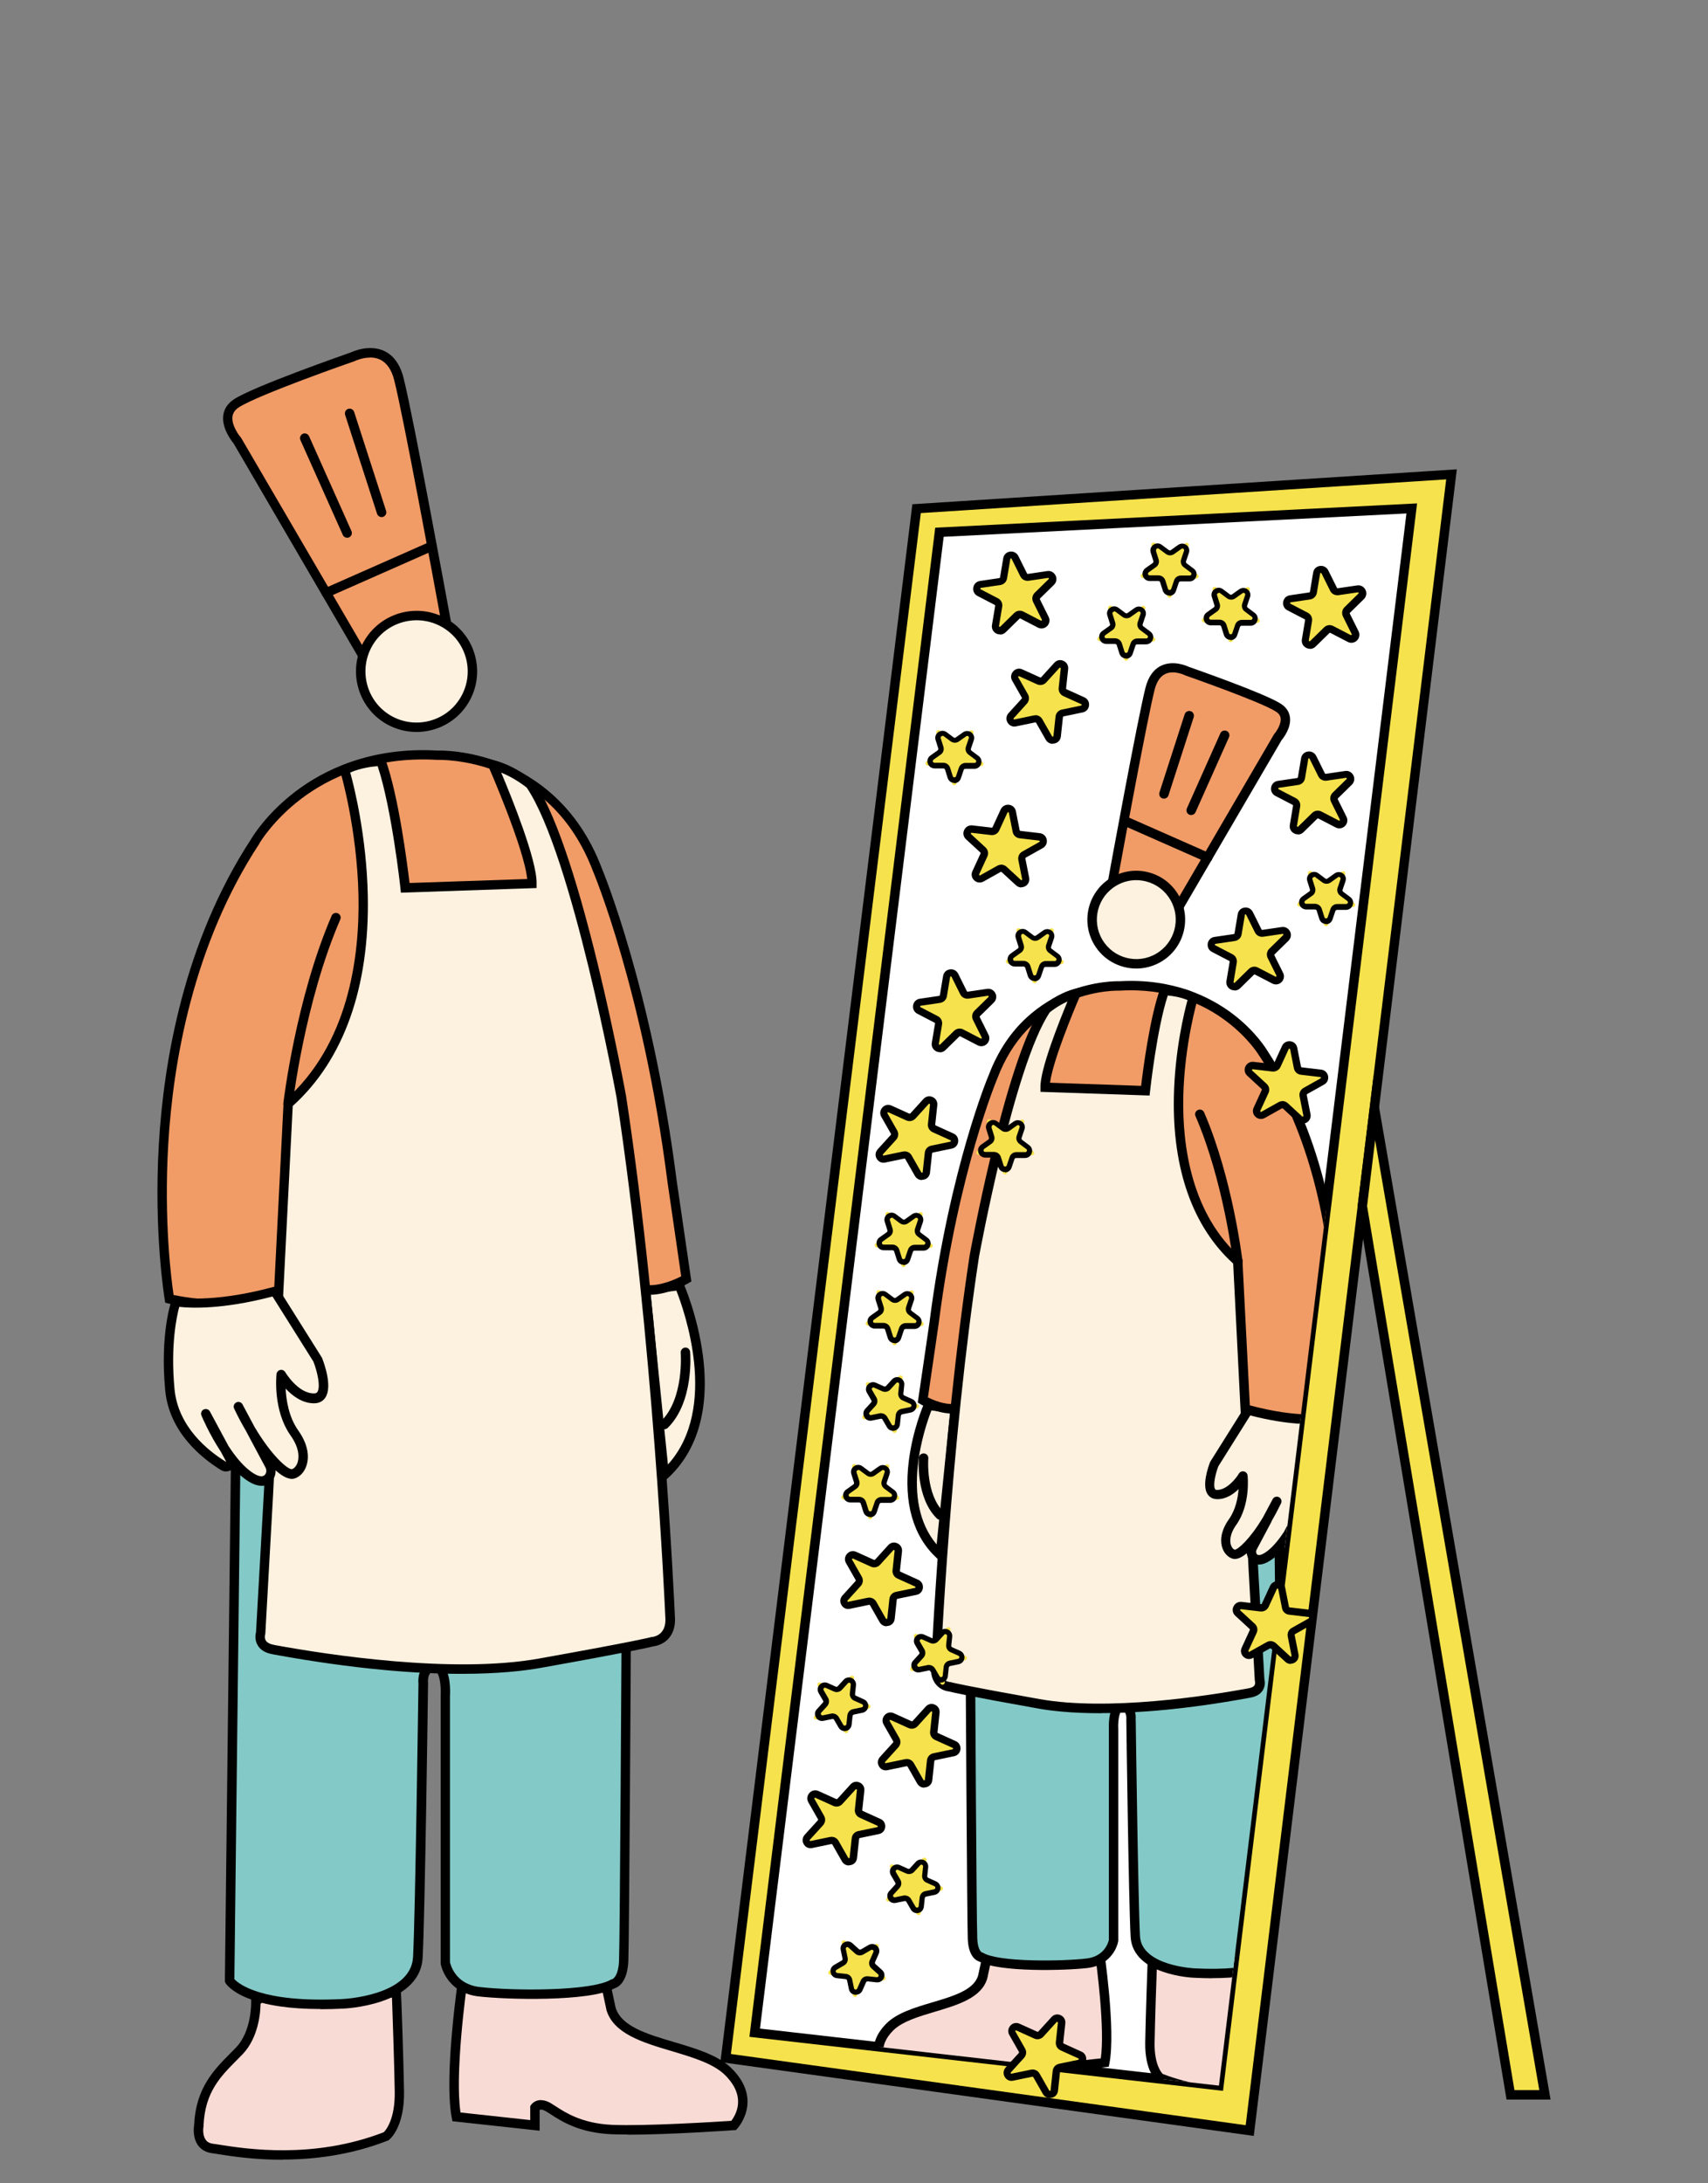<?xml version="1.0" encoding="UTF-8"?>
<svg id="Capa_1" data-name="Capa 1" xmlns="http://www.w3.org/2000/svg" xmlns:xlink="http://www.w3.org/1999/xlink" viewBox="0 0 180 230">
  <rect x="0" y="0" width="180" height="230" fill="#808080" stroke="none"/>
  <defs>
    <style>
      .cls-1 {
        fill: none;
      }

      .cls-2 {
        fill: #f19b66;
      }

      .cls-3 {
        fill: #f6e24c;
      }

      .cls-4 {
        fill: #f9dbd5;
      }

      .cls-5 {
        fill: #fff;
      }

      .cls-6 {
        fill: #83c9c7;
      }

      .cls-7 {
        fill: #fdf1e0;
      }

      .cls-8 {
        clip-path: url(#clippath);
      }
    </style>
    <clipPath id="clippath">
      <polygon class="cls-1" points="148.78 53.55 128.46 219.71 79.54 214.14 99.01 56.07 148.78 53.55"/>
    </clipPath>
  </defs>
  <g>
    <polygon class="cls-3" points="96.6 53.59 152.97 49.97 131.7 224.45 76.47 216.81 96.6 53.59"/>
    <path d="M132.14,225.01l-56.22-7.78,20.23-164.11,57.38-3.68-21.4,175.57ZM77.03,216.38l54.25,7.5,21.13-173.38-55.37,3.55-20.01,162.32Z"/>
  </g>
  <g>
    <polygon class="cls-5" points="148.78 53.55 128.46 219.71 79.54 214.14 99.01 56.07 148.78 53.55"/>
    <path d="M128.89,220.26l-49.91-5.69.06-.5,19.52-158.48,50.78-2.56-.07.59-20.38,166.65ZM80.09,213.7l47.94,5.47,20.19-165.08-48.77,2.46-19.36,157.16Z"/>
  </g>
  <g>
    <polygon class="cls-3" points="144.84 116.71 162.82 220.68 159.18 220.68 143.58 127.06 144.84 116.71"/>
    <path d="M163.41,221.18h-4.64l-15.69-94.1v-.07s1.68-13.7,1.68-13.7l18.65,107.88ZM159.6,220.18h2.62l-17.3-100.07-.85,6.94,15.53,93.13Z"/>
  </g>
  <g>
    <g>
      <path class="cls-7" d="M68.02,135.88l3.58-.45s5.84,13.22-1.59,19.95l-1.99-19.5Z"/>
      <path d="M70.01,155.88c-.06,0-.12-.01-.18-.03-.18-.07-.3-.23-.32-.41l-1.99-19.5c-.03-.27.16-.51.43-.54l3.58-.45c.22-.03.43.09.52.29.06.14,1.49,3.42,2.03,7.59.72,5.59-.58,10.06-3.74,12.93-.09.08-.21.13-.33.13ZM68.56,136.31l1.83,17.97c5.4-5.98,1.68-16.32.89-18.32l-2.72.34Z"/>
    </g>
    <path d="M70.02,150.56c-.13,0-.26-.05-.35-.15-.19-.2-.19-.51,0-.7,2.44-2.39,2.07-7.16,2.07-7.21-.02-.27.18-.51.45-.54.27-.03.51.18.54.45.02.21.41,5.29-2.36,8.01-.1.09-.22.14-.35.14Z"/>
    <g>
      <g>
        <g>
          <path class="cls-2" d="M39.03,70.42l-14.01-24s-2.22-2.54-.09-3.93c2.13-1.38,12.22-4.88,12.22-4.88,0,0,3.82-1.92,4.9,2.36,1.08,4.27,4.94,25.39,4.94,25.39,0,0-6.44-.79-7.96,5.06Z"/>
          <path d="M39.21,71.71l-14.6-25.01c-.21-.25-1.27-1.61-1.08-2.97.1-.68.48-1.24,1.13-1.67,2.13-1.38,11.6-4.68,12.3-4.93.26-.12,1.96-.87,3.5-.17,1.01.46,1.71,1.43,2.07,2.86,1.07,4.24,4.79,24.56,4.95,25.43l.12.66-.67-.08c-.24-.03-6.03-.66-7.42,4.69l-.3,1.17ZM39.01,37.67c-.88,0-1.64.37-1.65.38l-.06.02c-.1.03-10.05,3.5-12.11,4.83-.41.26-.63.58-.69.97-.12.85.59,1.89.88,2.21l.05.08,13.46,23.05c1.66-4.04,5.85-4.4,7.48-4.39-.64-3.51-3.86-20.95-4.82-24.75-.28-1.13-.8-1.87-1.52-2.2-.34-.16-.69-.21-1.04-.21Z"/>
        </g>
        <g>
          <line class="cls-2" x1="34.38" y1="62.45" x2="45.36" y2="57.61"/>
          <path d="M34.38,62.95c-.19,0-.37-.11-.45-.3-.11-.25,0-.54.25-.66l10.98-4.85c.25-.11.54,0,.66.25.11.25,0,.54-.25.66l-10.98,4.85c-.07.03-.13.04-.2.04Z"/>
        </g>
        <g>
          <line class="cls-2" x1="32.11" y1="46.15" x2="36.58" y2="56.16"/>
          <path d="M36.58,56.65c-.19,0-.37-.11-.45-.29l-4.47-10c-.11-.25,0-.54.25-.66.25-.11.54,0,.66.25l4.47,10c.11.25,0,.54-.25.66-.07.03-.13.04-.2.04Z"/>
        </g>
        <g>
          <line class="cls-2" x1="36.84" y1="43.54" x2="40.21" y2="53.97"/>
          <path d="M40.21,54.47c-.21,0-.4-.13-.47-.34l-3.37-10.43c-.08-.26.06-.54.32-.63.26-.08.54.06.63.32l3.37,10.43c.08.26-.06.54-.32.63-.05.02-.1.02-.15.02Z"/>
        </g>
        <g>
          <circle class="cls-7" cx="43.9" cy="70.73" r="5.89"/>
          <path d="M43.89,77.11c-1.09,0-2.19-.28-3.2-.86h0c-3.04-1.77-4.08-5.68-2.31-8.73,1.77-3.04,5.68-4.08,8.73-2.31,1.47.86,2.53,2.24,2.96,3.89.44,1.65.2,3.37-.65,4.84-1.18,2.04-3.33,3.17-5.53,3.17ZM41.19,75.39c2.57,1.49,5.88.62,7.37-1.95.72-1.24.92-2.7.55-4.09-.37-1.39-1.26-2.56-2.5-3.28-2.57-1.49-5.88-.62-7.37,1.95-1.49,2.57-.62,5.88,1.95,7.37h0Z"/>
        </g>
      </g>
      <g>
        <path class="cls-4" d="M26.96,210.84s.12,3.28-1.76,5.23-4.07,3.69-4.25,7.83c0,0-.43,2.2,1.46,2.44s9.9,2,18.28-1.28c0,0,1.46-1.09,1.4-4.74-.06-3.64-.3-10.3-.3-10.3l-11.18-1.91-3.64,2.73Z"/>
        <path d="M29.76,227.52c-2.97,0-5.36-.37-6.69-.58-.3-.05-.54-.08-.72-.11-.64-.08-1.14-.36-1.48-.83-.59-.81-.45-1.93-.41-2.16.18-3.89,2.11-5.82,3.81-7.53.19-.2.39-.39.58-.59,1.71-1.76,1.62-4.83,1.62-4.86v-.26s4.01-3.02,4.01-3.02l11.78,2.01v.4c.02.07.26,6.7.32,10.31.06,3.85-1.53,5.09-1.6,5.14l-.05.04-.06.02c-3.99,1.56-7.89,2-11.11,2ZM27.46,211.09c-.01.86-.2,3.56-1.9,5.32-.19.2-.39.4-.59.6-1.73,1.74-3.37,3.38-3.52,6.91v.07c-.05.24-.1.98.23,1.43.17.24.43.37.8.42.19.02.44.06.75.11,2.69.42,9.81,1.54,17.21-1.33.21-.2,1.21-1.34,1.16-4.3-.05-3.08-.24-8.39-.29-9.88l-10.57-1.81-3.27,2.45ZM20.95,223.9h0,0Z"/>
      </g>
      <g>
        <path class="cls-4" d="M48.89,207.69s-1.64,10.87-.79,15.31l8.27.9v-1.88s.41-.61,1.38-.06c.97.55,2.79,2.19,6.68,2.37,3.89.18,12.88-.43,12.88-.43,0,0,2.49-2.6-.55-5.64-3.04-3.04-11.24-2.67-12.39-6.68l-1.19-5.58-14.3,1.69Z"/>
        <path d="M66.18,224.86c-.65,0-1.26-.01-1.77-.03-3.4-.16-5.27-1.38-6.39-2.11-.2-.13-.37-.24-.51-.32-.3-.17-.52-.19-.64-.14v2.2l-9.19-1-.07-.36c-.86-4.47.72-15.03.79-15.47l.06-.37,15.13-1.79,1.28,6c.59,2,3.31,2.81,6.19,3.66,2.29.68,4.66,1.38,6.07,2.79,3.34,3.34.58,6.31.55,6.34l-.13.14h-.19c-.32.03-6.9.48-11.16.48ZM57.01,221.24c.28,0,.62.08.99.29.17.1.36.22.57.36,1.03.67,2.77,1.8,5.89,1.95,3.48.16,11.23-.33,12.61-.42.17-.22.49-.71.64-1.35.26-1.18-.17-2.34-1.29-3.46-1.23-1.23-3.47-1.89-5.65-2.54-3.02-.9-6.14-1.82-6.87-4.36v-.03s-1.1-5.13-1.1-5.13l-13.47,1.59c-.27,1.89-1.4,10.39-.8,14.4l7.35.8v-1.47l.09-.13c.15-.22.51-.51,1.05-.51Z"/>
      </g>
      <g>
        <path class="cls-6" d="M24.9,148.43l-.7,60.22s1.76,2.94,11.87,2.43c0,0,7.7-.28,7.95-4.89.25-4.6.57-28.83.57-28.83,0,0-.23-1.69,1.14-1.82,1.37-.14,1.18,3.1,1.18,3.1v28.11s.46,2.69,3.55,3.05c3.1.36,11.75.55,14.12-.82,0,0,1.05-.14,1.14-2.46.09-2.32.27-35.3.27-35.3v-17.72l-31.7-.32-3.51,4.24-5.69-9.52-.19.54Z"/>
        <path d="M33.77,211.64c-3.17,0-5.72-.37-7.61-1.12-1.81-.71-2.33-1.52-2.39-1.61-.05-.08-.07-.17-.07-.26l.7-60.22c0-.05.01-.11.03-.16l.19-.54c.06-.18.23-.31.42-.33.19-.02.38.07.48.24l5.33,8.92,3.06-3.69c.1-.12.24-.18.39-.18l31.7.32c.27,0,.49.22.49.5v17.72c0,1.35-.18,33.02-.27,35.32-.09,2.3-1.09,2.8-1.45,2.91-2.65,1.44-11.44,1.19-14.36.85-1.78-.21-2.77-1.13-3.28-1.87-.56-.8-.69-1.56-.69-1.59,0-.03,0-.05,0-.08v-28.11s0-.02,0-.03c.05-.82-.06-2.14-.45-2.51-.06-.06-.11-.07-.19-.07-.22.02-.37.1-.48.24-.24.3-.23.84-.21,1.03,0,.02,0,.05,0,.07,0,.24-.32,24.3-.57,28.86-.11,2.1-1.64,3.7-4.41,4.61-2,.66-3.94.74-4.02.74-.8.04-1.58.06-2.32.06ZM24.7,208.49c.42.46,2.81,2.53,11.35,2.1.08,0,7.26-.32,7.48-4.42.24-4.46.55-27.77.57-28.78-.02-.22-.08-1.1.42-1.73.28-.35.68-.56,1.17-.61.37-.04.71.08.98.34.84.8.78,2.83.75,3.27v28.05c.07.3.59,2.31,3.11,2.61,3.57.42,11.72.45,13.82-.76.07-.04.09-.06.17-.06.09-.04.66-.33.72-1.99.09-2.29.27-34.96.27-35.29v-17.23l-30.98-.31-3.36,4.05c-.1.12-.26.19-.42.18-.16-.01-.31-.1-.39-.24l-4.97-8.32-.69,59.14Z"/>
      </g>
      <g>
        <path class="cls-2" d="M31.24,123.64l36.77,12.25c2.06.2,4.31-1.15,4.31-1.15l-1.5-10.31c-2.6-20.37-7.88-32.83-7.88-32.83-4.78-12.53-16.82-12.02-16.82-12.02-13.54-.81-19.19,9.01-19.19,9.01-13.75,20.95-9.08,48.25-9.08,48.25,0,0,8.08,2.02,12.27-1.4l1.12-11.8Z"/>
        <path d="M23.08,137.92c-.23,0-.45,0-.69-.01-2.57-.08-4.58-.58-4.67-.6l-.31-.08-.05-.32c-.01-.07-1.17-6.99-.62-16.38.51-8.67,2.61-21.3,9.77-32.21.13-.22,1.58-2.62,4.64-4.95,2.9-2.2,7.84-4.72,14.98-4.3.33-.01,3.27-.06,6.79,1.35,3.38,1.35,7.95,4.35,10.48,10.99.05.11,5.33,12.74,7.91,32.95l1.55,10.63-.28.17c-.1.06-2.42,1.43-4.62,1.22h-.06s-.05-.02-.05-.02l-36.18-12.05-1.08,11.38-.16.13c-1.71,1.4-4.18,2.1-7.35,2.1ZM18.29,136.42c1.49.31,7.83,1.44,11.36-1.25l1.16-12.21,37.31,12.42c1.45.12,3.04-.6,3.67-.93l-1.45-9.97c-2.56-20.07-7.79-32.59-7.85-32.71-1.93-5.06-5.26-8.57-9.89-10.43-3.47-1.39-6.42-1.29-6.45-1.29h-.03s-.03,0-.03,0c-6.82-.41-11.55,1.99-14.31,4.07-3,2.27-4.41,4.67-4.42,4.69v.02c-7.06,10.73-9.13,23.18-9.63,31.73-.48,8.13.34,14.36.56,15.83Z"/>
      </g>
      <path d="M30.36,116.78s-.04,0-.06,0c-.27-.03-.47-.28-.44-.55.01-.11,1.3-10.99,5.09-19.76.11-.25.4-.37.65-.26.25.11.37.4.26.65-3.74,8.64-5.01,19.37-5.02,19.48-.03.25-.24.44-.49.44Z"/>
      <g>
        <path class="cls-7" d="M28.28,157.41l-.82,14.62s-.46,1.41,1.32,1.73c1.78.32,17.49,3.34,28.11,1.44,10.61-1.9,11.83-2.26,11.83-2.26,0,0,2.11-.09,1.88-2.73,0,0-1.25-29.16-5.13-54.66,0,0-4.68-25.76-9.6-32.93,0,0-1.82-1.52-3.95-2.07,0,0,4.19,9.59,4.13,12.51l-13.36.46s-.97-8.95-2.55-13.33c0,0-2,0-3.83.91,0,0,7.17,23.57-5.95,35.17l-2.08,41.13Z"/>
        <path d="M48.63,176.33c-4.74,0-11.21-.48-19.68-2.02l-.25-.05c-.73-.13-1.25-.44-1.54-.93-.34-.57-.24-1.16-.18-1.37l.82-14.57,2.09-41.34.16-.14c6.63-5.86,7.86-14.94,7.73-21.53-.15-7.19-1.9-13.06-1.92-13.12l-.12-.4.37-.19c1.9-.95,3.95-.96,4.05-.96h.35s.12.33.12.33c1.39,3.86,2.3,11.08,2.53,12.98l12.4-.42c-.32-3.24-4.03-11.74-4.07-11.83l-.41-.93.99.25c2.21.57,4.06,2.1,4.14,2.16l.05.04.04.06c2.07,3.02,4.33,9.52,6.72,19.32,1.77,7.27,2.95,13.74,2.96,13.8,3.82,25.07,5.11,54.01,5.14,54.71.09,1.02-.13,1.83-.65,2.42-.6.68-1.41.81-1.64.84-.33.09-2.31.56-11.83,2.26-1.73.31-4.46.63-8.35.63ZM27.94,172.19s-.1.35.07.63c.14.22.43.38.86.46l.26.05c5.27.96,18.53,3.03,27.68,1.39,10.33-1.85,11.72-2.23,11.78-2.25l.06-.02h.06s.61-.04,1.01-.52c.33-.38.46-.94.39-1.68v-.02c-.01-.29-1.29-29.42-5.13-54.6-.04-.24-4.69-25.58-9.47-32.66-.24-.19-1.33-1.03-2.69-1.58,1.09,2.58,3.79,9.25,3.73,11.69v.47s-14.3.49-14.3.49l-.05-.46c0-.09-.93-8.49-2.4-12.87-.57.04-1.74.18-2.89.67.41,1.48,1.72,6.73,1.85,12.95.2,9.66-2.53,17.33-7.91,22.18l-2.07,40.93-.82,14.69-.02.06h0ZM28.28,157.41h0,0Z"/>
      </g>
      <g>
        <path class="cls-7" d="M28.96,136.04l4.53,7.21s1.61,4.06-.39,4.07c-1.99.01-3.46-2.49-3.46-2.49,0,0-.4,3.59,1.4,6.13,1.59,2.24.84,4-.12,4.3-.96.3-3.62-2.53-5.79-7.06l3.29,6.18c.23.43.19.96-.13,1.32-.36.4-1.04.6-2.32-.41-2.39-1.89-4.26-6.34-4.26-6.34l2.62,4.87c.15.46-.36.87-.77.61-1.84-1.13-5.23-3.77-5.63-8.02-.55-5.88.64-9.26.64-9.26,0,0,3.6.74,10.41-1.11Z"/>
        <path d="M27.56,156.52c-.48,0-1.11-.21-1.91-.84-.37-.29-.73-.64-1.07-1.02-.04.05-.08.09-.13.13-.34.27-.8.3-1.17.07-2.01-1.24-5.45-3.97-5.87-8.4-.56-5.92.62-9.33.67-9.47.08-.23.33-.37.57-.32.03,0,3.59.68,10.18-1.1.21-.06.43.03.55.22l4.53,7.21s.03.05.04.08c.19.49,1.12,2.99.33,4.16-.18.27-.53.59-1.18.59,0,0-.01,0-.02,0-1.25,0-2.29-.81-2.98-1.55.06,1.21.33,3,1.33,4.41,1.25,1.76,1.08,3.1.86,3.73-.22.66-.68,1.15-1.24,1.33-.54.17-1.24-.17-2.01-.86.02.42-.12.84-.4,1.15-.21.23-.56.49-1.09.49ZM24.12,152.39c.62.95,1.36,1.88,2.15,2.5.55.44,1.29.87,1.65.47.17-.19.2-.5.06-.76l-2.06-3.86c-.44-.75-.86-1.54-1.24-2.34-.12-.24-.02-.54.22-.66.24-.12.54-.03.66.21l1.27,2.38c1.81,3.05,3.51,4.5,3.94,4.44.25-.08.47-.35.59-.7.12-.37.3-1.38-.73-2.84-1.89-2.67-1.5-6.32-1.49-6.48.02-.21.18-.39.39-.43.21-.05.42.05.53.23.01.02,1.34,2.24,3.02,2.24h.01c.23,0,.31-.08.36-.16.36-.54-.02-2.17-.42-3.19l-4.31-6.86c-5.35,1.4-8.67,1.22-9.83,1.09-.28,1.03-.93,4.08-.5,8.66.38,4,3.54,6.51,5.4,7.65.01,0,.02.01.03,0,0,0,0,0,.01-.01l-.57-1.06c-1.2-1.82-1.98-3.67-2.03-3.79-.1-.24,0-.53.24-.64.24-.11.53-.02.65.21l1.98,3.68Z"/>
      </g>
    </g>
  </g>
  <g class="cls-8">
    <g>
      <g>
        <path class="cls-7" d="M100.67,148.4l-2.83-.36s-4.62,10.45,1.26,15.77l1.57-15.42Z"/>
        <path d="M99.1,164.31c-.12,0-.24-.04-.33-.13-2.53-2.29-3.56-5.85-2.99-10.31.42-3.31,1.56-5.92,1.61-6.03.09-.2.3-.32.52-.29l2.83.36c.27.03.46.28.43.54l-1.57,15.42c-.02.19-.14.35-.32.41-.06.02-.12.03-.18.03ZM98.16,148.58c-.67,1.71-3.38,9.49.55,14.12l1.41-13.87-1.97-.25Z"/>
      </g>
      <path d="M99.09,160.11c-.13,0-.25-.05-.35-.14-2.23-2.18-1.92-6.24-1.9-6.41.02-.27.26-.47.54-.45.27.02.48.26.45.54h0s-.29,3.77,1.61,5.62c.2.19.2.51,0,.7-.1.1-.23.15-.35.15Z"/>
      <g>
        <g>
          <g>
            <path class="cls-2" d="M123.59,96.64l11.08-18.98s1.76-2.01.07-3.1c-1.69-1.09-9.66-3.86-9.66-3.86,0,0-3.02-1.51-3.88,1.87s-3.91,20.08-3.91,20.08c0,0,5.09-.62,6.29,4Z"/>
            <path d="M123.41,97.93l-.3-1.17c-1.07-4.14-5.56-3.66-5.75-3.63l-.67.08.12-.66c.12-.68,3.06-16.75,3.91-20.11.3-1.17.87-1.95,1.69-2.33,1.25-.57,2.62.02,2.85.13.59.21,8.06,2.81,9.74,3.91.54.35.86.83.94,1.39.16,1.11-.67,2.18-.87,2.42l-11.67,19.98ZM117.9,92.11c1.36,0,4.46.37,5.8,3.34l10.56-18.09.03-.04c.22-.25.76-1.04.67-1.67-.04-.28-.2-.5-.5-.69-1.62-1.05-9.48-3.78-9.55-3.81l-.06-.03s-1.13-.55-2.03-.13c-.54.25-.92.81-1.14,1.67-.75,2.96-3.23,16.4-3.79,19.44Z"/>
          </g>
          <g>
            <line class="cls-2" x1="127.27" y1="90.34" x2="118.59" y2="86.5"/>
            <path d="M127.27,90.83c-.07,0-.14-.01-.2-.04l-8.68-3.83c-.25-.11-.36-.4-.25-.66.11-.25.4-.36.66-.25l8.68,3.83c.25.11.36.4.25.66-.08.19-.26.3-.45.3Z"/>
          </g>
          <g>
            <line class="cls-2" x1="129.06" y1="77.45" x2="125.53" y2="85.36"/>
            <path d="M125.53,85.86c-.07,0-.14-.01-.2-.04-.25-.11-.36-.41-.25-.66l3.53-7.91c.11-.25.4-.36.66-.25.25.11.36.41.25.66l-3.53,7.91c-.08.18-.26.29-.45.29Z"/>
          </g>
          <g>
            <line class="cls-2" x1="125.32" y1="75.39" x2="122.66" y2="83.63"/>
            <path d="M122.66,84.13c-.05,0-.1,0-.15-.02-.26-.08-.4-.36-.32-.63l2.66-8.24c.08-.26.36-.4.63-.32.26.08.4.36.32.63l-2.66,8.24c-.07.21-.26.34-.47.34Z"/>
          </g>
          <g>
            <circle class="cls-7" cx="119.74" cy="96.88" r="4.65"/>
            <path d="M119.75,102.03c-1.78,0-3.51-.92-4.46-2.56-1.43-2.46-.59-5.62,1.86-7.04,1.19-.69,2.58-.88,3.91-.53,1.33.35,2.44,1.2,3.14,2.39,1.43,2.46.59,5.62-1.86,7.04h0c-.81.47-1.7.7-2.58.7ZM119.74,92.72c-.72,0-1.44.19-2.08.57-1.98,1.15-2.66,3.7-1.5,5.68,1.15,1.98,3.7,2.66,5.68,1.5,1.98-1.15,2.66-3.7,1.5-5.68-.56-.96-1.46-1.65-2.53-1.93-.35-.09-.71-.14-1.07-.14ZM122.08,100.9h0,0Z"/>
          </g>
        </g>
        <g>
          <path class="cls-4" d="M133.13,207.67s-.1,2.59,1.39,4.13c1.49,1.54,3.22,2.92,3.36,6.19,0,0,.34,1.74-1.15,1.93-1.49.19-7.83,1.58-14.46-1.01,0,0-1.15-.86-1.1-3.75.05-2.88.24-8.14.24-8.14l8.84-1.51,2.88,2.16Z"/>
          <path d="M130.92,220.96c-2.55,0-5.65-.35-8.82-1.59l-.06-.02-.05-.04c-.14-.1-1.35-1.1-1.3-4.15.05-2.85.24-8.1.24-8.15v-.4s9.46-1.61,9.46-1.61l3.26,2.44v.26s-.07,2.41,1.24,3.77c.15.16.3.31.46.46,1.36,1.36,2.9,2.91,3.04,6.02.04.22.14,1.11-.34,1.78-.28.39-.71.63-1.24.7-.14.02-.33.05-.57.08-1.05.17-2.95.46-5.31.46ZM122.54,218.48c5.82,2.25,11.42,1.37,13.54,1.04.24-.04.44-.07.6-.09.26-.03.44-.13.56-.29.24-.33.2-.88.17-1.05v-.07c-.13-2.74-1.41-4.03-2.76-5.39-.16-.16-.31-.31-.47-.47-1.34-1.39-1.51-3.49-1.53-4.23l-2.51-1.88-8.23,1.41c-.05,1.29-.19,5.35-.23,7.73-.04,2.27.7,3.13.87,3.31Z"/>
        </g>
        <g>
          <path class="cls-4" d="M115.8,205.17s1.3,8.6.62,12.1l-6.54.71v-1.48s-.33-.48-1.09-.05-2.21,1.73-5.28,1.87c-3.07.14-10.18-.34-10.18-.34,0,0-1.97-2.06.43-4.46,2.4-2.4,8.88-2.11,9.8-5.28l.94-4.41,11.31,1.34Z"/>
          <path d="M102.12,218.85c-3.38,0-8.58-.35-8.83-.37h-.19s-.13-.15-.13-.15c-.02-.02-2.27-2.44.44-5.16,1.13-1.13,3.02-1.69,4.84-2.23,2.25-.67,4.37-1.3,4.83-2.82l1.03-4.83,12.13,1.43.06.37c.05.35,1.3,8.72.62,12.27l-.07.36-7.46.81v-1.77s0,0,0,0c-.08,0-.2.03-.35.12-.11.06-.24.15-.4.25-.89.58-2.39,1.56-5.1,1.68-.41.02-.89.03-1.4.03ZM93.57,217.51c1.2.08,7.2.45,9.91.33,2.44-.11,3.8-1,4.61-1.52.17-.11.32-.21.46-.28.92-.52,1.55-.09,1.75.2l.09.13v1.08l5.62-.61c.44-3.14-.41-9.58-.63-11.2l-10.48-1.24-.85,4c-.59,2.06-3.09,2.8-5.5,3.52-1.71.51-3.47,1.03-4.42,1.98-1.72,1.72-.89,3.16-.54,3.63Z"/>
        </g>
        <g>
          <path class="cls-6" d="M134.76,158.32l.55,47.62s-1.39,2.33-9.39,1.92c0,0-6.09-.22-6.29-3.86-.2-3.64-.45-22.8-.45-22.8,0,0,.18-1.33-.9-1.44s-.94,2.45-.94,2.45v22.22s-.36,2.13-2.81,2.41c-2.45.29-9.29.43-11.17-.65,0,0-.83-.11-.9-1.94-.07-1.84-.22-27.91-.22-27.91v-14.01s25.07-.25,25.07-.25l2.77,3.35,4.5-7.53.15.43Z"/>
          <path d="M127.75,208.4c-.59,0-1.2-.02-1.84-.05-.26,0-6.54-.29-6.76-4.33-.2-3.61-.45-22.63-.45-22.82,0-.02,0-.05,0-.07.01-.12.02-.52-.15-.73-.04-.05-.12-.13-.31-.15-.03,0-.04,0-.07.02-.27.25-.36,1.27-.32,1.9,0,0,0,.02,0,.03v22.22s0,.05-.01.08c-.14.86-1,2.56-3.23,2.82-2.32.27-9.28.47-11.41-.68-.33-.1-1.14-.54-1.21-2.39-.07-1.82-.21-26.87-.22-27.93v-14.01c0-.27.22-.49.49-.5l25.07-.25c.15,0,.29.06.39.18l2.33,2.81,4.14-6.93c.1-.17.28-.26.48-.24.19.02.35.15.42.33l.15.43c.02.05.03.1.03.16l.55,47.62c0,.09-.02.18-.07.26-.04.07-.48.74-1.94,1.32-1.5.59-3.54.89-6.06.89ZM119.69,181.22c.01.88.26,19.23.45,22.75.17,3.14,5.75,3.39,5.81,3.39,6.55.33,8.48-1.2,8.87-1.6l-.54-46.35-3.74,6.26c-.08.14-.23.23-.39.24-.16.01-.32-.05-.42-.18l-2.62-3.17-24.34.24v13.52c0,.26.14,26.09.22,27.89.04,1.04.35,1.4.49,1.47h0c.08,0,.09.02.16.06.74.43,2.56.7,5.13.77,2.3.06,4.58-.05,5.73-.19,1.9-.22,2.31-1.71,2.36-1.97v-22.16c-.01-.36-.06-2,.63-2.66.24-.23.53-.33.85-.3.41.04.76.22.99.52.41.52.37,1.24.35,1.44Z"/>
        </g>
        <g>
          <path class="cls-2" d="M129.75,138.71l-29.08,9.68c-1.63.16-3.41-.91-3.41-.91l1.19-8.15c2.05-16.11,6.23-25.96,6.23-25.96,3.78-9.91,13.3-9.5,13.3-9.5,10.71-.64,15.18,7.13,15.18,7.13,10.87,16.56,7.18,38.15,7.18,38.15,0,0-6.39,1.6-9.7-1.11l-.89-9.33Z"/>
          <path d="M136.22,150.12c-1.99,0-4.27-.36-5.9-1.69l-.16-.13-.85-8.91-28.54,9.5h-.06c-1.77.17-3.64-.92-3.71-.97l-.28-.17,1.24-8.48c1.06-8.34,2.71-14.99,3.9-19.09,1.29-4.45,2.32-6.89,2.37-7,2.01-5.27,5.65-7.66,8.34-8.74,2.79-1.11,5.12-1.08,5.41-1.07,5.67-.33,9.6,1.68,11.91,3.42,2.43,1.84,3.58,3.74,3.7,3.94,5.67,8.64,7.34,18.65,7.74,25.52.43,7.44-.48,12.92-.49,12.98l-.05.32-.31.08c-.14.04-2,.49-4.23.49ZM131.11,147.78c2.71,2.03,7.51,1.22,8.79.95.19-1.28.8-6.15.43-12.45-.4-6.74-2.04-16.56-7.59-25.02l-.02-.02c-.04-.07-4.46-7.49-14.72-6.88h-.03s-.03,0-.03,0c-.02,0-2.34-.08-5.06,1.02-3.63,1.46-6.24,4.21-7.75,8.17-.02.04-1.06,2.52-2.34,6.92-1.18,4.06-2.81,10.65-3.86,18.92l-1.14,7.82c.53.27,1.7.77,2.77.69l29.61-9.86.93,9.74Z"/>
        </g>
        <path d="M130.44,133.39c-.25,0-.46-.19-.49-.44,0-.08-1.01-8.56-3.96-15.37-.11-.25,0-.54.26-.65.25-.11.54,0,.65.26,3.01,6.95,4.03,15.57,4.04,15.65.03.27-.16.52-.44.55-.02,0-.04,0-.06,0Z"/>
        <g>
          <path class="cls-7" d="M132.09,165.42l.65,11.56s.36,1.12-1.04,1.37c-1.4.25-13.83,2.64-22.22,1.14-8.39-1.5-9.35-1.79-9.35-1.79,0,0-1.67-.07-1.49-2.16,0,0,.98-23.05,4.06-43.22,0,0,3.7-20.37,7.59-26.04,0,0,1.44-1.2,3.12-1.63,0,0-3.31,7.58-3.27,9.89l10.57.36s.77-7.08,2.02-10.54c0,0,1.58,0,3.03.72,0,0-5.67,18.63,4.71,27.81l1.64,32.52Z"/>
          <path d="M116,180.48c-3.08,0-5.24-.25-6.62-.5-7.41-1.32-9.05-1.71-9.35-1.79-.21-.02-.87-.13-1.36-.7-.43-.49-.61-1.15-.54-1.99.03-.61,1.05-23.47,4.06-43.26.01-.06.95-5.19,2.34-10.93,1.89-7.76,3.68-12.91,5.33-15.31l.04-.06.05-.04c.06-.05,1.55-1.28,3.32-1.73l.99-.25-.41.93c-.84,1.93-2.92,7.03-3.19,9.21l9.6.33c.19-1.64.91-7.19,1.99-10.19l.12-.33h.35s0,0,0,0c.08,0,1.72,0,3.25.77l.37.19-.12.4s-1.4,4.68-1.52,10.35c-.1,5.18.87,12.33,6.08,16.94l.16.14v.21s1.66,32.52,1.66,32.52l.65,11.51c.05.19.12.68-.16,1.15-.25.41-.68.67-1.29.78l-.2.04c-6.71,1.23-11.83,1.6-15.58,1.6ZM110.64,106.63c-3.77,5.6-7.43,25.58-7.47,25.78-3.03,19.89-4.04,42.92-4.05,43.15v.02c-.05.55.05.97.28,1.25.29.34.73.37.73.37h.06s.06.02.06.02c.04.01,1.16.32,9.3,1.77,7.22,1.29,17.68-.34,21.85-1.1l.2-.04c.22-.04.5-.13.61-.32.11-.18.05-.41.05-.41l-.02-.06-.65-11.63-1.63-32.32c-4.25-3.86-6.41-9.93-6.25-17.58.1-4.87,1.09-8.9,1.44-10.18-.82-.33-1.63-.44-2.08-.48-1.15,3.47-1.86,10.01-1.87,10.08l-.05.46-11.5-.39v-.47c-.05-1.88,1.94-6.86,2.85-9.05-.93.42-1.66.97-1.85,1.13Z"/>
        </g>
        <g>
          <path class="cls-7" d="M131.55,148.52l-3.58,5.7s-1.27,3.21.31,3.22,2.74-1.97,2.74-1.97c0,0,.32,2.84-1.1,4.85-1.25,1.77-.66,3.16.1,3.4.76.24,2.86-2,4.58-5.58l-2.6,4.88c-.18.34-.15.76.1,1.04.28.32.82.48,1.84-.32,1.89-1.49,3.37-5.01,3.37-5.01l-2.07,3.85c-.12.37.28.68.61.48,1.46-.9,4.14-2.98,4.45-6.34.44-4.65-.51-7.32-.51-7.32,0,0-2.85.58-8.23-.88Z"/>
          <path d="M132.66,164.82c-.46,0-.76-.23-.94-.43-.19-.21-.3-.48-.33-.76-.6.5-1.11.69-1.52.56-.47-.15-.86-.57-1.05-1.12-.18-.52-.32-1.61.7-3.04.7-.99.94-2.23,1.01-3.16-.55.54-1.32,1.06-2.23,1.06,0,0,0,0-.01,0-.56,0-.86-.28-1.02-.51-.65-.96.1-2.99.25-3.38.01-.03.03-.06.04-.08l3.58-5.7c.12-.19.34-.27.55-.22,5.18,1.4,7.97.87,8,.87.24-.05.48.09.57.32.04.11.97,2.83.53,7.53-.33,3.55-3.08,5.73-4.69,6.72-.33.2-.74.18-1.04-.06-.01,0-.02-.02-.04-.03-.25.27-.51.52-.78.74-.66.52-1.18.69-1.58.69ZM134.03,160.24l-1.6,3.01c-.09.16-.07.36.03.48.25.28.89-.17,1.16-.38.61-.48,1.18-1.21,1.67-1.94l1.56-2.91c.13-.23.41-.33.65-.21.24.11.35.4.24.64-.04.09-.66,1.55-1.61,3l-.29.54c1.47-.96,3.67-2.87,3.94-5.79.33-3.5-.14-5.84-.37-6.72-.99.11-3.58.2-7.65-.85l-3.36,5.35c-.31.79-.59,2.05-.34,2.42.02.03.05.08.2.08h0c1.05,0,2.02-1.24,2.3-1.72.11-.18.32-.28.53-.23.21.04.37.22.39.43.01.12.32,3.05-1.19,5.19-.79,1.11-.66,1.88-.56,2.15.09.28.26.43.39.48.35-.03,1.61-1.11,3-3.45l1-1.88c.13-.24.42-.33.66-.21.24.12.34.41.22.66-.32.66-.66,1.3-1.01,1.9Z"/>
        </g>
      </g>
    </g>
  </g>
  <g>
    <path class="cls-3" d="M135.63,109.97l-1.08,2.34c-.06.13-.19.2-.33.19l-2.56-.3c-.31-.04-.49.35-.26.56l1.9,1.75c.1.1.13.25.08.38l-1.08,2.34c-.13.29.18.57.46.42l2.25-1.26c.12-.07.28-.05.38.04l1.9,1.75c.23.21.6,0,.54-.3l-.51-2.53c-.03-.14.04-.28.16-.35l2.25-1.26c.28-.15.19-.57-.12-.61l-2.56-.3c-.14-.02-.25-.12-.28-.26l-.51-2.53c-.06-.31-.48-.36-.62-.07Z"/>
    <path d="M137.28,118.4c-.2,0-.41-.08-.57-.23l-1.52-1.4s-.06-.03-.09-.01l-1.8,1.01c-.32.18-.71.14-.99-.12-.27-.25-.35-.63-.19-.97l.86-1.87s0-.07-.02-.09l-1.52-1.4c-.27-.25-.35-.63-.19-.97s.49-.53.87-.49l2.05.24s.07-.01.08-.05l.86-1.87c.16-.34.49-.53.87-.49.37.04.66.31.73.67l.4,2.02s.03.06.07.06l2.05.24c.37.04.66.31.73.67.07.37-.09.72-.41.9l-1.8,1.01s-.05.05-.04.08l.4,2.02c.07.37-.09.72-.41.9-.13.07-.28.11-.42.11ZM135.14,115.99c.21,0,.41.08.57.22l1.52,1.4s.04.04.09.01c.05-.03.04-.07.04-.09l-.4-2.02c-.07-.36.09-.72.41-.9l1.8-1.01s.05-.03.04-.08c-.01-.06-.05-.06-.07-.06l-2.05-.24c-.36-.04-.66-.31-.73-.67l-.4-2.02s-.01-.06-.07-.06c-.06,0-.08.03-.08.05l-.86,1.87c-.15.33-.5.53-.87.49l-2.05-.24s-.06,0-.08.05,0,.08.02.09l1.52,1.4c.27.25.35.64.19.97l-.86,1.87s-.02.05.02.09c.04.04.08.02.09.01l1.8-1.01c.13-.07.27-.11.41-.11Z"/>
  </g>
  <g>
    <path class="cls-3" d="M134.38,166.85l-1.08,2.34c-.06.13-.19.2-.33.19l-2.56-.3c-.31-.04-.49.35-.26.56l1.9,1.75c.1.1.13.25.08.38l-1.08,2.34c-.13.29.18.57.46.42l2.25-1.26c.12-.07.28-.05.38.04l1.9,1.75c.23.21.6,0,.54-.3l-.51-2.53c-.03-.14.04-.28.16-.35l2.25-1.26c.28-.15.19-.57-.12-.61l-2.56-.3c-.14-.02-.25-.12-.28-.26l-.51-2.53c-.06-.31-.48-.36-.62-.07Z"/>
    <path d="M136.02,175.29c-.21,0-.41-.08-.57-.23l-1.52-1.4s-.06-.03-.09-.01l-1.8,1.01c-.32.18-.71.14-.99-.12-.27-.25-.35-.63-.19-.97l.86-1.87s0-.07-.02-.09l-1.52-1.4c-.27-.25-.35-.63-.19-.97.16-.34.5-.53.86-.49l2.05.24s.07-.01.08-.05l.86-1.87c.16-.34.5-.53.87-.49.37.04.66.31.73.67l.4,2.02s.03.06.07.06l2.05.24c.37.04.66.31.73.67.07.37-.09.72-.41.9l-1.8,1.01s-.05.05-.04.09l.4,2.02c.07.37-.09.72-.41.9-.13.07-.28.11-.42.11ZM133.89,172.88c.21,0,.41.08.57.22l1.52,1.4s.04.04.09.01c.05-.03.04-.07.04-.09l-.4-2.02c-.07-.36.09-.72.41-.9l1.8-1.01s.05-.03.04-.09c-.01-.06-.05-.06-.07-.06l-2.05-.24c-.36-.04-.66-.31-.73-.67l-.4-2.02s-.01-.06-.07-.06c-.06,0-.08.03-.08.05l-.86,1.87c-.15.33-.5.53-.87.49l-2.05-.24s-.06,0-.08.05c-.02.05,0,.08.02.09l1.52,1.4c.27.25.35.64.19.97l-.86,1.87s-.02.05.02.09c.04.04.08.02.09.01l1.8-1.01c.13-.07.27-.11.41-.11Z"/>
  </g>
  <g>
    <path class="cls-3" d="M106,85.06l-1.08,2.34c-.06.13-.19.2-.33.19l-2.56-.3c-.31-.04-.49.35-.26.56l1.9,1.75c.1.1.13.25.08.38l-1.08,2.34c-.13.29.18.57.46.42l2.25-1.26c.12-.07.28-.05.38.04l1.9,1.75c.23.21.6,0,.54-.3l-.51-2.53c-.03-.14.04-.28.16-.35l2.25-1.26c.28-.15.19-.57-.12-.61l-2.56-.3c-.14-.02-.25-.12-.28-.26l-.51-2.53c-.06-.31-.48-.36-.62-.07Z"/>
    <path d="M107.64,93.49c-.2,0-.41-.08-.57-.23l-1.52-1.4s-.06-.03-.09-.01l-1.8,1.01c-.32.18-.71.14-.99-.12-.27-.25-.35-.63-.19-.97l.86-1.87s0-.07-.02-.09l-1.52-1.4c-.27-.25-.35-.63-.19-.97.16-.34.5-.53.86-.49l2.05.24s.07-.01.08-.05l.86-1.87c.16-.34.49-.53.87-.49.37.04.66.31.73.67l.4,2.02s.03.06.07.06l2.05.24c.37.04.66.31.73.67.07.37-.09.72-.41.9l-1.8,1.01s-.05.05-.04.09l.4,2.02c.07.37-.09.72-.41.9-.13.07-.28.11-.42.11ZM105.5,91.08c.21,0,.41.08.57.22l1.52,1.4s.04.04.09.01c.05-.03.04-.07.04-.08l-.4-2.02c-.07-.36.09-.72.41-.9l1.8-1.01s.05-.03.04-.09c-.01-.06-.05-.06-.07-.06l-2.05-.24c-.36-.04-.66-.31-.73-.67l-.4-2.02s-.01-.06-.07-.06c-.06,0-.08.03-.08.05l-.86,1.87c-.15.33-.5.53-.86.49l-2.05-.24s-.06,0-.08.05c-.02.05,0,.08.02.09l1.52,1.4c.27.25.35.64.19.97l-.86,1.87s-.02.05.02.09c.04.04.08.02.09.01l1.8-1.01c.13-.07.27-.11.41-.11Z"/>
  </g>
  <g>
    <path class="cls-3" d="M130.88,95.94l-.43,2.54c-.02.14-.13.25-.27.27l-2.55.38c-.31.05-.38.47-.1.61l2.29,1.19c.13.07.19.2.17.34l-.43,2.54c-.05.31.32.51.55.29l1.84-1.81c.1-.1.25-.12.38-.06l2.29,1.19c.28.15.58-.15.44-.43l-1.15-2.31c-.06-.13-.04-.28.06-.38l1.84-1.81c.23-.22.04-.6-.28-.56l-2.55.38c-.14.02-.28-.05-.34-.18l-1.15-2.31c-.14-.28-.56-.22-.61.09Z"/>
    <path d="M130.08,104.33c-.13,0-.27-.03-.39-.1-.33-.17-.5-.52-.44-.89l.34-2.03s-.01-.07-.04-.08l-1.83-.95c-.33-.17-.5-.52-.44-.89.06-.37.34-.64.71-.69l2.04-.3s.06-.03.07-.07l.34-2.03c.06-.37.34-.64.71-.69.37-.05.71.13.88.46l.92,1.85s.05.05.08.04l2.04-.3c.37-.06.71.13.88.46.17.33.1.72-.16.98l-1.47,1.44s-.03.06-.02.09l.92,1.85c.17.33.1.72-.16.98-.27.26-.65.32-.98.15l-1.83-.95s-.07-.01-.09.01l-1.47,1.44c-.16.16-.37.24-.59.24ZM131.19,96.41l-.34,2.03c-.06.36-.35.64-.71.69l-2.04.3s-.06,0-.07.07c0,.06.03.08.04.08l1.83.95c.33.17.5.53.44.89l-.34,2.03s0,.06.04.08c.05.03.08,0,.09-.01l1.47-1.44c.26-.26.66-.32.98-.15l1.83.95s.05.03.09-.01c.04-.04.02-.08.02-.09l-.92-1.85c-.16-.33-.1-.72.16-.98l1.47-1.44s.04-.04.02-.09c-.03-.05-.07-.05-.08-.04l-2.04.3c-.37.05-.72-.13-.88-.46l-.92-1.85s-.03-.05-.08-.04c-.06,0-.06.05-.07.07h0Z"/>
  </g>
  <g>
    <path class="cls-3" d="M137.56,79.5l-.43,2.54c-.02.14-.13.25-.27.27l-2.55.38c-.31.05-.38.47-.1.61l2.29,1.19c.13.07.19.2.17.34l-.43,2.54c-.05.31.32.51.55.29l1.84-1.81c.1-.1.25-.12.38-.06l2.29,1.19c.28.15.58-.15.44-.43l-1.15-2.31c-.06-.13-.04-.28.06-.38l1.84-1.81c.23-.22.04-.6-.28-.56l-2.55.38c-.14.02-.28-.05-.34-.18l-1.15-2.31c-.14-.28-.56-.22-.61.09Z"/>
    <path d="M136.76,87.89c-.13,0-.27-.03-.39-.1-.33-.17-.5-.52-.44-.89l.34-2.03s-.01-.07-.04-.08l-1.83-.95c-.33-.17-.5-.52-.44-.89.06-.37.34-.64.71-.69l2.04-.3s.06-.03.07-.07l.34-2.03c.06-.37.34-.64.71-.69.37-.05.71.13.88.46l.92,1.85s.05.05.08.04l2.04-.3c.37-.06.71.13.88.46.17.33.1.72-.16.98l-1.47,1.44s-.03.06-.02.09l.92,1.85c.17.33.1.72-.16.98-.27.26-.65.32-.98.15l-1.83-.95s-.07-.01-.09.01l-1.47,1.44c-.16.16-.37.24-.59.24ZM137.87,79.97l-.34,2.03c-.06.36-.35.64-.71.69l-2.04.3s-.06,0-.07.07c0,.06.03.08.04.08l1.83.95c.33.17.5.53.44.89l-.34,2.03s0,.06.04.08c.05.03.08,0,.09-.01l1.47-1.44c.26-.26.66-.31.98-.15l1.83.95s.05.03.09-.01c.04-.04.02-.08.02-.09l-.92-1.85c-.16-.33-.1-.72.16-.98l1.47-1.44s.04-.04.02-.09c-.03-.05-.07-.05-.08-.04l-2.04.3c-.36.05-.72-.13-.88-.46l-.92-1.85s-.03-.05-.08-.04c-.06,0-.06.05-.07.07h0Z"/>
  </g>
  <g>
    <path class="cls-3" d="M99.83,102.45l-.43,2.54c-.02.14-.13.25-.27.27l-2.55.38c-.31.05-.38.47-.1.61l2.29,1.19c.13.07.19.2.17.34l-.43,2.54c-.05.31.32.51.55.29l1.84-1.81c.1-.1.25-.12.38-.06l2.29,1.19c.28.15.58-.15.44-.43l-1.15-2.31c-.06-.13-.04-.28.06-.38l1.84-1.81c.23-.22.04-.6-.28-.56l-2.55.38c-.14.02-.28-.05-.34-.18l-1.15-2.31c-.14-.28-.56-.22-.61.09Z"/>
    <path d="M99.03,110.84c-.13,0-.27-.03-.39-.1-.33-.17-.5-.52-.44-.89l.34-2.03s-.01-.07-.04-.08l-1.83-.95c-.33-.17-.5-.52-.44-.89.06-.37.34-.64.71-.69l2.04-.3s.06-.03.07-.07l.34-2.03c.06-.37.34-.64.71-.69.37-.06.71.13.88.46l.92,1.85s.05.05.08.04l2.04-.3c.37-.06.71.13.88.46.17.33.1.72-.16.98l-1.47,1.44s-.03.06-.02.09l.92,1.85c.17.33.1.72-.16.98-.27.26-.65.32-.98.15l-1.83-.95s-.07-.01-.09.01l-1.47,1.44c-.16.16-.37.24-.59.24ZM100.22,102.86s-.01,0-.02,0c-.06,0-.06.05-.07.07l-.34,2.03c-.06.36-.35.64-.71.69l-2.04.3s-.06,0-.07.07c0,.06.03.08.04.08l1.83.95c.33.17.5.53.44.89l-.34,2.03s0,.06.04.08c.05.03.08,0,.09-.01l1.47-1.44c.26-.26.66-.32.98-.15l1.83.95s.05.03.09-.01c.04-.04.02-.08.02-.09l-.92-1.85c-.16-.33-.1-.72.16-.98l1.47-1.44s.04-.04.02-.09c-.03-.05-.07-.05-.08-.04l-2.04.3c-.36.05-.72-.13-.88-.46l-.92-1.85s-.02-.04-.07-.04ZM99.76,102.86h0,0Z"/>
  </g>
  <g>
    <path class="cls-3" d="M138.82,59.95l-.43,2.54c-.02.14-.13.25-.27.27l-2.55.38c-.31.05-.38.47-.1.61l2.29,1.19c.13.07.19.2.17.34l-.43,2.54c-.05.31.32.51.55.29l1.84-1.81c.1-.1.25-.12.38-.06l2.29,1.19c.28.15.58-.15.44-.43l-1.15-2.31c-.06-.13-.04-.28.06-.38l1.84-1.81c.23-.22.04-.6-.28-.56l-2.55.38c-.14.02-.28-.05-.34-.18l-1.15-2.31c-.14-.28-.56-.22-.61.09Z"/>
    <path d="M138.03,68.34c-.13,0-.27-.03-.39-.1-.33-.17-.5-.52-.44-.89l.34-2.03s-.01-.07-.04-.08l-1.83-.95c-.33-.17-.5-.52-.44-.89.06-.37.34-.64.71-.69l2.04-.3s.06-.03.07-.07l.34-2.03c.06-.37.34-.64.71-.69.37-.05.71.13.88.46l.92,1.85s.05.05.08.04l2.04-.3c.37-.06.71.13.88.46.17.33.1.72-.16.98l-1.47,1.44s-.03.06-.02.09l.92,1.85c.17.33.1.72-.16.98-.27.26-.65.32-.98.15l-1.83-.95s-.07-.01-.09.01l-1.47,1.44c-.16.16-.37.24-.59.24ZM139.21,60.36s-.01,0-.02,0c-.06,0-.06.05-.07.07l-.34,2.03c-.06.36-.35.64-.71.69l-2.04.3s-.06,0-.07.07c0,.06.03.08.04.08l1.83.95c.33.17.5.53.44.89l-.34,2.03s0,.06.04.08c.05.03.08,0,.09-.01l1.47-1.44c.26-.26.66-.32.98-.15l1.83.95s.05.03.09-.01c.04-.04.02-.08.02-.09l-.92-1.85c-.16-.33-.1-.72.16-.98l1.47-1.44s.04-.04.02-.09c-.03-.05-.07-.05-.08-.04l-2.04.3c-.36.05-.72-.13-.88-.46l-.92-1.85s-.02-.04-.07-.04ZM138.75,60.36h0,0Z"/>
  </g>
  <g>
    <path class="cls-3" d="M106.16,58.44l-.43,2.54c-.02.14-.13.25-.27.27l-2.55.38c-.31.05-.38.47-.1.61l2.29,1.19c.13.07.19.2.17.34l-.43,2.54c-.05.31.32.51.55.29l1.84-1.81c.1-.1.25-.12.38-.06l2.29,1.19c.28.15.58-.15.44-.43l-1.15-2.31c-.06-.13-.04-.28.06-.38l1.84-1.81c.23-.22.04-.6-.28-.56l-2.55.38c-.14.02-.28-.05-.34-.18l-1.15-2.31c-.14-.28-.56-.22-.61.09Z"/>
    <path d="M105.37,66.83c-.13,0-.27-.03-.39-.1-.33-.17-.5-.52-.44-.89l.34-2.03s-.01-.07-.04-.08l-1.83-.95c-.33-.17-.5-.52-.44-.89.06-.37.34-.64.71-.69l2.04-.3s.06-.03.07-.07l.34-2.03c.06-.37.34-.64.71-.69.37-.05.71.13.88.46l.92,1.85s.05.05.08.04l2.04-.3c.37-.06.71.13.88.46.17.33.1.72-.16.98l-1.47,1.44s-.03.06-.02.09l.92,1.85c.17.33.1.72-.16.98-.27.26-.65.32-.98.15l-1.83-.95s-.07-.01-.09.01l-1.47,1.44c-.16.16-.37.24-.59.24ZM106.47,58.91l-.34,2.03c-.06.36-.35.64-.71.69l-2.04.3s-.06,0-.07.07c0,.06.03.08.04.08l1.83.95c.33.17.5.53.44.89l-.34,2.03s0,.06.04.08c.05.03.08,0,.09-.01l1.47-1.44c.26-.26.66-.32.98-.15l1.83.95s.05.03.09-.01c.04-.04.02-.08.02-.09l-.92-1.85c-.16-.33-.1-.72.16-.98l1.47-1.44s.04-.04.02-.09c-.03-.05-.07-.05-.08-.04l-2.04.3c-.36.05-.72-.13-.88-.46l-.92-1.85s-.02-.05-.08-.04c-.06,0-.06.05-.07.07h0Z"/>
  </g>
  <g>
    <path class="cls-3" d="M111.66,69.78l-1.73,1.91c-.09.1-.25.14-.38.08l-2.35-1.06c-.29-.13-.57.19-.42.46l1.28,2.24c.07.12.05.28-.04.38l-1.73,1.91c-.21.23,0,.6.31.54l2.52-.53c.14-.03.28.03.35.16l1.28,2.24c.16.27.57.19.61-.13l.28-2.56c.02-.14.12-.25.26-.28l2.52-.53c.31-.06.36-.49.07-.62l-2.35-1.06c-.13-.06-.21-.19-.19-.33l.28-2.56c.03-.31-.35-.49-.57-.25Z"/>
    <path d="M110.94,78.36c-.3,0-.57-.16-.73-.43l-1.02-1.79s-.05-.04-.09-.04l-2.02.42c-.36.08-.72-.08-.9-.41-.19-.32-.14-.71.11-.99l1.39-1.53s.03-.06.01-.09l-1.02-1.79c-.19-.32-.14-.71.11-.99.25-.28.63-.36.97-.2l1.88.85s.07,0,.09-.02l1.39-1.53c.25-.28.63-.36.97-.2.34.15.53.49.49.86l-.22,2.05s.01.07.05.08l1.88.85c.34.15.53.49.49.86-.04.37-.3.66-.67.73l-2.02.42s-.06.03-.06.07l-.22,2.05c-.04.37-.3.66-.67.73-.06.01-.12.02-.18.02ZM109.12,75.34c.3,0,.58.16.73.43l1.02,1.79s.03.05.09.04c.06-.01.06-.05.06-.07l.22-2.05c.04-.36.31-.66.67-.73l2.02-.42s.06-.01.06-.07c0-.06-.03-.07-.05-.08l-1.88-.85c-.33-.15-.53-.5-.49-.86l.22-2.05s0-.06-.05-.08c-.05-.02-.08,0-.09.02l-1.39,1.53c-.25.27-.64.35-.97.2l-1.88-.85s-.05-.02-.09.02c-.04.04-.02.08-.01.09l1.02,1.79c.18.32.14.71-.11.99l-1.39,1.53s-.04.04-.01.09c.03.05.07.04.09.04l2.02-.42c.06-.01.12-.02.17-.02Z"/>
  </g>
  <g>
    <path class="cls-3" d="M98.11,179.74l-1.73,1.91c-.09.1-.25.14-.38.08l-2.35-1.06c-.29-.13-.57.19-.42.46l1.28,2.24c.07.12.05.28-.04.38l-1.73,1.91c-.21.23,0,.6.31.54l2.52-.53c.14-.03.28.03.35.16l1.28,2.24c.16.27.57.19.61-.13l.28-2.56c.02-.14.12-.25.26-.28l2.52-.53c.31-.06.36-.49.07-.62l-2.35-1.06c-.13-.06-.21-.19-.19-.33l.28-2.56c.03-.31-.35-.49-.57-.25Z"/>
    <path d="M97.39,188.32c-.3,0-.57-.16-.73-.43l-1.02-1.79s-.05-.05-.09-.04l-2.02.42c-.37.08-.72-.08-.9-.41-.19-.32-.14-.71.11-.99l1.39-1.53s.03-.06.01-.09l-1.02-1.79c-.19-.32-.14-.71.11-.99.25-.28.63-.36.97-.2l1.88.85s.07,0,.09-.02l1.39-1.53c.25-.28.63-.36.97-.2.34.15.53.49.49.86l-.22,2.05s.01.07.05.08l1.88.85c.34.15.53.49.49.86-.04.37-.3.66-.67.73l-2.02.42s-.06.03-.06.07l-.22,2.05c-.04.37-.3.66-.67.73-.06.01-.12.02-.18.02ZM95.57,185.3c.3,0,.58.16.73.42l1.02,1.79s.03.05.09.04c.06-.01.06-.05.06-.07l.22-2.05c.04-.36.31-.66.67-.73l2.02-.42s.06-.01.06-.07c0-.06-.03-.07-.05-.08l-1.88-.85c-.33-.15-.53-.5-.49-.86l.22-2.05s0-.06-.05-.08c-.05-.02-.08,0-.09.02l-1.39,1.53c-.25.27-.64.35-.97.2l-1.88-.85s-.05-.02-.09.02c-.04.04-.02.08-.01.09l1.02,1.79c.18.32.14.71-.11.99l-1.39,1.53s-.04.04-.01.09c.03.05.07.04.09.04l2.02-.42c.06-.01.12-.02.17-.02ZM97.83,180.05h0,0Z"/>
  </g>
  <g>
    <path class="cls-3" d="M90.18,187.94l-1.73,1.91c-.09.1-.25.14-.38.08l-2.35-1.06c-.29-.13-.57.19-.42.46l1.28,2.24c.07.12.05.28-.04.38l-1.73,1.91c-.21.23,0,.6.31.54l2.52-.53c.14-.03.28.03.35.16l1.28,2.24c.16.27.57.19.61-.13l.28-2.56c.02-.14.12-.25.26-.28l2.52-.53c.31-.06.36-.49.07-.62l-2.35-1.06c-.13-.06-.21-.19-.19-.33l.28-2.56c.03-.31-.35-.49-.57-.25Z"/>
    <path d="M89.46,196.52c-.3,0-.57-.16-.73-.43l-1.02-1.79s-.05-.04-.09-.04l-2.02.42c-.36.08-.72-.08-.9-.41-.19-.32-.14-.71.11-.99l1.39-1.53s.03-.06.01-.09l-1.02-1.79c-.19-.32-.14-.71.11-.99.25-.28.63-.36.97-.2l1.88.85s.07,0,.09-.02l1.39-1.53c.25-.28.63-.36.97-.2.34.15.53.49.49.86l-.22,2.05s.02.07.05.08l1.88.85c.34.15.53.49.49.86-.04.37-.3.66-.67.73l-2.02.42s-.06.03-.06.07l-.22,2.05c-.04.37-.3.66-.67.73-.06.01-.12.02-.18.02ZM87.64,193.5c.3,0,.58.16.73.42l1.02,1.79s.03.05.09.04c.06-.01.06-.05.06-.07l.22-2.05c.04-.36.31-.66.67-.73l2.02-.42s.06-.01.06-.07c0-.06-.03-.07-.05-.08l-1.88-.85c-.33-.15-.53-.5-.49-.86l.22-2.05s0-.06-.05-.08c-.05-.02-.08,0-.09.02l-1.39,1.53c-.25.27-.64.35-.97.2l-1.88-.85s-.05-.02-.09.02c-.04.04-.02.08-.01.09l1.02,1.79c.18.32.14.71-.11.99l-1.39,1.53s-.04.04-.01.09c.03.05.07.04.09.04l2.02-.42c.06-.01.12-.02.17-.02ZM89.9,188.25h0,0Z"/>
  </g>
  <g>
    <path class="cls-3" d="M94.15,162.74l-1.73,1.91c-.09.1-.25.14-.38.08l-2.35-1.06c-.29-.13-.57.19-.42.46l1.28,2.24c.07.12.05.28-.04.38l-1.73,1.91c-.21.23,0,.6.31.54l2.52-.53c.14-.03.28.03.35.16l1.28,2.24c.16.27.57.19.61-.13l.28-2.56c.02-.14.12-.25.26-.28l2.52-.53c.31-.06.36-.49.07-.62l-2.35-1.06c-.13-.06-.21-.19-.19-.33l.28-2.56c.03-.31-.35-.49-.57-.25Z"/>
    <path d="M93.43,171.32c-.3,0-.57-.16-.73-.43l-1.02-1.79s-.05-.05-.09-.04l-2.02.42c-.36.08-.72-.08-.9-.41-.18-.32-.14-.71.11-.99l1.39-1.53s.03-.06.01-.09l-1.02-1.79c-.19-.32-.14-.71.11-.99.25-.28.63-.36.97-.2l1.88.85s.07,0,.09-.02l1.39-1.53c.25-.28.63-.36.97-.2.34.15.53.49.49.86l-.22,2.05s.01.07.05.08l1.88.85c.34.15.53.49.49.86s-.3.66-.67.73l-2.02.42s-.06.03-.06.07l-.22,2.05c-.04.37-.3.66-.67.73-.06.01-.12.02-.18.02ZM91.61,168.3c.3,0,.58.16.73.42l1.02,1.79s.03.05.09.04c.06-.01.06-.05.06-.07l.22-2.05c.04-.36.31-.66.67-.73l2.02-.42s.06-.01.06-.07c0-.06-.03-.07-.05-.08l-1.88-.85c-.33-.15-.53-.5-.49-.86l.22-2.05s0-.06-.05-.08c-.05-.02-.08,0-.09.02l-1.39,1.53c-.25.27-.64.35-.97.2l-1.88-.85s-.05-.02-.09.02c-.04.04-.02.08-.01.09l1.02,1.79c.18.32.14.71-.11.99l-1.39,1.53s-.04.04-.01.09c.03.05.07.04.09.04l2.02-.42c.06-.01.12-.02.17-.02ZM93.86,163.05h0,0Z"/>
  </g>
  <g>
    <path class="cls-3" d="M97.87,115.73l-1.73,1.91c-.09.1-.25.14-.38.08l-2.35-1.06c-.29-.13-.57.19-.42.46l1.28,2.24c.07.12.05.28-.04.38l-1.73,1.91c-.21.23,0,.6.31.54l2.52-.53c.14-.03.28.03.35.16l1.28,2.24c.16.27.57.19.61-.13l.28-2.56c.02-.14.12-.25.26-.28l2.52-.53c.31-.06.36-.49.07-.62l-2.35-1.06c-.13-.06-.21-.19-.19-.33l.28-2.56c.03-.31-.35-.49-.57-.25Z"/>
    <path d="M97.15,124.31c-.3,0-.57-.16-.73-.43l-1.02-1.79s-.05-.04-.09-.04l-2.02.42c-.36.08-.72-.08-.9-.41-.19-.32-.14-.71.11-.99l1.39-1.53s.03-.06.01-.09l-1.02-1.79c-.19-.32-.14-.71.11-.99.25-.28.63-.36.97-.2l1.88.85s.07,0,.09-.02l1.39-1.53c.25-.28.63-.36.97-.2.34.15.53.49.49.86l-.22,2.05s.02.07.05.08l1.88.85c.34.15.53.49.49.86-.04.37-.3.66-.67.73l-2.02.42s-.06.03-.06.07l-.22,2.05c-.04.37-.3.66-.67.73-.06.01-.12.02-.18.02ZM95.34,121.29c.3,0,.58.16.73.42l1.02,1.79s.03.05.09.04c.06-.01.06-.05.06-.07l.22-2.05c.04-.36.31-.66.67-.73l2.02-.42s.06-.01.06-.07c0-.06-.03-.07-.05-.08l-1.88-.85c-.33-.15-.53-.5-.49-.86l.22-2.05s0-.06-.05-.08c-.05-.02-.08,0-.09.02l-1.39,1.53c-.25.27-.64.35-.97.2l-1.88-.85s-.05-.02-.09.02c-.04.04-.02.08-.01.09l1.02,1.79c.18.32.14.71-.11.99l-1.39,1.53s-.04.04-.01.09c.03.05.07.04.09.04l2.02-.42c.06-.01.12-.02.17-.02ZM97.59,116.04h0,0Z"/>
  </g>
  <g>
    <path class="cls-3" d="M111.36,212.45l-1.73,1.91c-.09.1-.25.14-.38.08l-2.35-1.06c-.29-.13-.57.19-.42.46l1.28,2.24c.07.12.05.28-.04.38l-1.73,1.91c-.21.23,0,.6.31.54l2.52-.53c.14-.03.28.03.35.16l1.28,2.24c.16.27.57.19.61-.13l.28-2.56c.02-.14.12-.25.26-.28l2.52-.53c.31-.06.36-.49.07-.62l-2.35-1.06c-.13-.06-.21-.19-.19-.33l.28-2.56c.03-.31-.35-.49-.57-.25Z"/>
    <path d="M110.64,221.03c-.3,0-.57-.16-.73-.43l-1.02-1.79s-.05-.04-.09-.04l-2.02.42c-.36.08-.72-.08-.9-.41-.19-.32-.14-.71.11-.99l1.39-1.53s.03-.06.01-.09l-1.02-1.79c-.19-.32-.14-.71.11-.99.25-.28.63-.36.97-.2l1.88.85s.07,0,.09-.02l1.39-1.53c.25-.28.63-.36.97-.2.34.15.53.49.49.86l-.22,2.05s.01.07.05.08l1.88.85c.34.15.53.49.49.86-.04.37-.3.66-.67.73l-2.02.42s-.06.03-.06.07l-.22,2.05c-.04.37-.3.66-.67.73-.06.01-.12.02-.18.02ZM108.82,218.01c.3,0,.58.16.73.42l1.02,1.79s.03.05.09.04c.06-.01.06-.05.06-.07l.22-2.05c.04-.36.31-.66.67-.73l2.02-.42s.06-.01.06-.07c0-.06-.03-.07-.05-.08l-1.88-.85c-.33-.15-.53-.5-.49-.86l.22-2.05s0-.06-.05-.08c-.05-.02-.08,0-.09.02l-1.39,1.53c-.25.27-.64.35-.97.2l-1.88-.85s-.05-.02-.09.02c-.04.04-.02.08-.01.09l1.02,1.79c.18.32.14.71-.11.99l-1.39,1.53s-.04.04-.01.09c.03.05.07.04.09.04l2.02-.42c.06-.01.12-.02.17-.02Z"/>
  </g>
  <g>
    <path class="cls-3" d="M97.23,195.76l-1.22,1.35c-.07.07-.17.1-.26.06l-1.66-.75c-.2-.09-.4.13-.29.32l.9,1.58c.05.09.04.19-.03.27l-1.22,1.35c-.15.16,0,.43.22.38l1.78-.37c.1-.02.2.02.25.11l.9,1.58c.11.19.4.13.43-.09l.2-1.81c.01-.1.08-.18.18-.2l1.78-.37c.22-.05.25-.34.05-.43l-1.66-.75c-.09-.04-.15-.14-.13-.23l.2-1.81c.02-.22-.25-.34-.4-.18Z"/>
    <path d="M96.63,201.54c-.26,0-.51-.14-.64-.38l-.47-.81c-.04-.07-.11-.1-.19-.08l-.92.19c-.32.07-.64-.07-.8-.36-.16-.29-.13-.63.09-.87l.63-.69c.05-.06.06-.14.02-.2l-.47-.81c-.16-.29-.13-.63.1-.87.22-.24.56-.31.86-.18l.85.38c.07.03.15.01.2-.04l.63-.69c.22-.24.56-.31.86-.18.3.14.47.44.44.76l-.1.93c0,.08.03.15.1.18l.85.38c.3.14.47.44.44.76-.04.33-.27.58-.59.65l-.92.19c-.07.02-.13.08-.14.15l-.1.93c-.04.33-.27.58-.59.65-.05.01-.11.02-.16.02ZM95.37,199.68c.26,0,.51.14.65.38l.47.81c.06.1.15.09.19.08.04,0,.13-.04.14-.15l.1-.93c.04-.32.27-.59.59-.65l.92-.19c.11-.02.13-.11.14-.15s0-.13-.1-.18l-.85-.38c-.3-.13-.47-.44-.44-.76l.1-.93c.01-.11-.07-.16-.1-.18-.04-.02-.12-.04-.2.04l-.63.69c-.22.24-.56.31-.86.18l-.85-.38c-.11-.05-.18.01-.2.04-.03.03-.08.11-.02.2l.47.81c.16.28.12.63-.1.87l-.63.69c-.08.09-.04.17-.02.2.02.03.08.11.19.08l.92-.19c.05-.01.1-.02.15-.02Z"/>
  </g>
  <g>
    <path class="cls-3" d="M89.6,176.59l-1.22,1.35c-.07.07-.17.1-.26.06l-1.66-.75c-.2-.09-.4.13-.29.32l.9,1.58c.05.09.04.19-.03.27l-1.22,1.35c-.15.16,0,.43.22.38l1.78-.37c.1-.02.2.02.25.11l.9,1.58c.11.19.4.13.43-.09l.2-1.81c.01-.1.08-.18.18-.2l1.78-.37c.22-.05.25-.34.05-.43l-1.66-.75c-.09-.04-.15-.14-.13-.23l.2-1.81c.02-.22-.25-.34-.4-.18Z"/>
    <path d="M89.01,182.36c-.26,0-.51-.14-.64-.38l-.47-.81c-.04-.07-.11-.1-.19-.08l-.92.19c-.32.07-.64-.07-.8-.36-.16-.29-.13-.63.1-.87l.63-.69c.05-.06.06-.14.02-.2l-.47-.81c-.16-.29-.13-.63.1-.87.22-.24.56-.31.86-.18l.85.38c.07.03.15.01.2-.04l.63-.69c.22-.24.56-.31.86-.18.3.14.47.44.44.76l-.1.93c0,.08.03.15.1.18l.85.38c.3.14.47.44.44.76-.04.33-.27.58-.59.65l-.92.19c-.07.02-.13.08-.14.15l-.1.93c-.04.33-.27.58-.59.65-.05.01-.11.02-.16.02ZM87.75,180.51c.26,0,.51.14.65.38l.47.81c.06.1.15.09.19.08.04,0,.13-.04.14-.15l.1-.93c.04-.32.27-.59.59-.65l.92-.19c.11-.02.13-.11.14-.15s0-.13-.1-.18l-.85-.38c-.3-.13-.47-.44-.44-.76l.1-.93c.01-.11-.07-.16-.1-.18-.03-.02-.12-.04-.2.04l-.63.69c-.22.24-.57.31-.86.18l-.85-.38c-.11-.05-.18.01-.2.04-.03.03-.08.11-.02.2l.47.81c.16.28.12.63-.09.87l-.63.69c-.08.08-.04.17-.02.2.02.03.07.11.19.08l.92-.19c.05-.01.1-.02.15-.02Z"/>
  </g>
  <g>
    <path class="cls-3" d="M94.71,144.96l-1.22,1.35c-.07.07-.17.1-.26.06l-1.66-.75c-.2-.09-.4.13-.29.32l.9,1.58c.05.09.04.19-.03.27l-1.22,1.35c-.15.16,0,.43.22.38l1.78-.37c.1-.02.2.02.25.11l.9,1.58c.11.19.4.13.43-.09l.2-1.81c.01-.1.08-.18.18-.2l1.78-.37c.22-.05.25-.34.05-.43l-1.66-.75c-.09-.04-.15-.14-.13-.23l.2-1.81c.02-.22-.25-.34-.4-.18Z"/>
    <path d="M94.11,150.73c-.26,0-.51-.14-.64-.38l-.47-.81c-.04-.07-.11-.1-.19-.08l-.92.19c-.32.07-.64-.07-.8-.36-.16-.29-.13-.63.09-.87l.63-.69c.05-.06.06-.14.02-.2l-.47-.81c-.16-.29-.13-.63.1-.87.22-.24.56-.32.86-.18l.85.38c.07.03.15.01.2-.04l.63-.69c.22-.24.56-.32.86-.18.3.14.47.44.44.76l-.1.93c0,.08.03.15.1.18l.85.38c.3.14.47.44.44.76-.04.33-.27.58-.59.65l-.92.19c-.07.02-.13.08-.14.15l-.1.93c-.04.33-.27.58-.59.65-.05.01-.11.02-.16.02ZM92.85,148.88c.26,0,.51.14.65.38l.47.81c.06.1.15.09.19.08.04,0,.13-.04.14-.15l.1-.93c.04-.32.27-.59.59-.65l.92-.19c.11-.02.13-.11.14-.15s0-.13-.1-.18l-.85-.38c-.3-.13-.47-.44-.44-.76l.1-.93c.01-.11-.07-.16-.1-.18-.03-.02-.12-.04-.2.04l-.63.69c-.22.24-.56.31-.86.18l-.85-.38c-.1-.05-.18.01-.2.04-.03.03-.08.1-.02.2l.47.81c.16.28.12.63-.1.87l-.63.69c-.08.09-.04.17-.02.2.02.03.08.11.19.08l.92-.19c.05-.01.1-.02.15-.02ZM94.23,145.49h0,0Z"/>
  </g>
  <g>
    <path class="cls-3" d="M99.76,171.48l-1.22,1.35c-.07.07-.17.1-.26.06l-1.66-.75c-.2-.09-.4.13-.29.32l.9,1.58c.05.09.04.19-.03.27l-1.22,1.35c-.15.16,0,.43.22.38l1.78-.37c.1-.02.2.02.25.11l.9,1.58c.11.19.4.13.43-.09l.2-1.81c.01-.1.08-.18.18-.2l1.78-.37c.22-.05.25-.34.05-.43l-1.66-.75c-.09-.04-.15-.14-.13-.23l.2-1.81c.02-.22-.25-.34-.4-.18Z"/>
    <path d="M99.16,177.25c-.26,0-.51-.14-.64-.38l-.47-.81c-.04-.07-.11-.1-.19-.08l-.92.19c-.32.07-.64-.07-.8-.36s-.13-.63.09-.87l.63-.69c.05-.06.06-.14.02-.2l-.47-.81c-.16-.29-.13-.63.1-.87.22-.24.56-.31.86-.18l.85.38c.07.03.15.01.2-.04l.63-.69c.22-.24.56-.31.86-.18.3.14.47.44.44.76l-.1.93c0,.08.03.15.1.18l.85.38c.3.14.47.44.44.76-.04.33-.27.58-.59.65l-.92.19c-.07.02-.13.08-.14.15l-.1.93c-.04.33-.27.58-.59.65-.05.01-.11.02-.16.02ZM97.9,175.4c.26,0,.51.14.65.38l.47.81c.06.1.15.09.19.08.04,0,.13-.04.14-.15l.1-.93c.04-.32.27-.58.59-.65l.92-.19c.11-.02.13-.11.14-.15s0-.13-.1-.18l-.85-.38c-.3-.13-.47-.44-.44-.76l.1-.93c.01-.11-.07-.16-.1-.18-.04-.02-.12-.04-.2.04l-.63.69c-.22.24-.56.31-.86.18l-.85-.38c-.11-.05-.18.01-.2.04-.03.03-.08.11-.02.2l.47.81c.16.28.12.63-.09.87l-.63.69c-.08.09-.04.17-.02.2.02.03.08.11.19.08l.92-.19c.05-.01.1-.02.15-.02Z"/>
  </g>
  <g>
    <path class="cls-3" d="M89.78,154.5l.55,1.73c.03.09,0,.2-.09.26l-1.48,1.06c-.18.13-.09.42.13.42l1.82.02c.1,0,.19.07.22.16l.55,1.73c.07.21.37.22.44,0l.58-1.72c.03-.09.12-.16.22-.16l1.82.02c.22,0,.32-.28.14-.41l-1.46-1.08c-.08-.06-.11-.16-.08-.26l.58-1.72c.07-.21-.17-.39-.35-.26l-1.48,1.06c-.08.06-.19.06-.27,0l-1.46-1.08c-.18-.13-.42.04-.36.25Z"/>
    <path d="M91.7,159.81h0c-.33,0-.61-.21-.71-.52l-.28-.89c-.02-.07-.09-.12-.17-.12h-.94c-.33-.01-.61-.22-.71-.53-.1-.31.01-.64.28-.83l.76-.54c.06-.04.09-.12.07-.2l-.28-.89c-.1-.31.01-.64.28-.83.27-.19.61-.19.88,0l.75.56c.06.05.14.05.21,0l.76-.54c.27-.19.61-.19.88,0,.27.2.37.53.26.84l-.3.89c-.02.07,0,.15.06.2l.75.56c.27.2.37.53.26.84-.1.31-.38.51-.71.51h-.94s0,0,0,0c-.08,0-.14.05-.17.12l-.3.89c-.1.31-.38.51-.71.51ZM90.44,154.87s-.08.02-.1.03c-.03.02-.1.09-.07.2l.28.89c.1.31-.01.65-.28.83l-.76.54c-.09.07-.08.16-.07.2.01.04.05.12.17.12h.94c.33.01.61.22.71.53l.28.89c.03.11.13.12.17.12.05,0,.13-.01.17-.12l.3-.89c.1-.31.39-.51.71-.51h.94s0,0,0,0c.11,0,.15-.08.17-.12.01-.04.03-.13-.06-.2l-.75-.56c-.26-.19-.37-.53-.26-.84l.3-.89c.04-.11-.03-.17-.06-.2-.03-.02-.11-.07-.21,0l-.76.54c-.26.19-.62.19-.88,0l-.75-.56s-.07-.04-.1-.04Z"/>
  </g>
  <g>
    <path class="cls-3" d="M93.3,127.94l.55,1.73c.03.09,0,.2-.09.26l-1.48,1.06c-.18.13-.09.42.13.42l1.82.02c.1,0,.19.07.22.16l.55,1.73c.07.21.37.22.44,0l.58-1.72c.03-.09.12-.16.22-.16l1.82.02c.22,0,.32-.28.14-.41l-1.46-1.08c-.08-.06-.11-.16-.08-.26l.58-1.72c.07-.21-.17-.39-.35-.26l-1.48,1.06c-.08.06-.19.06-.27,0l-1.46-1.08c-.18-.13-.42.04-.36.25Z"/>
    <path d="M95.22,133.24h0c-.33,0-.61-.21-.71-.52l-.28-.89c-.02-.07-.09-.12-.17-.12h-.94c-.33-.01-.61-.22-.71-.53-.1-.31.01-.64.28-.83l.76-.54c.06-.04.09-.12.07-.2l-.28-.89c-.1-.31.01-.64.28-.83.27-.19.61-.19.88,0l.75.56c.06.05.14.05.21,0l.76-.54c.27-.19.61-.19.88,0,.27.2.37.53.26.84l-.3.89c-.02.07,0,.15.06.2l.75.56c.27.2.37.53.26.84-.1.31-.38.51-.71.51h-.94s0,0,0,0c-.08,0-.14.05-.17.12l-.3.89c-.1.31-.38.51-.71.51ZM93.95,128.3s-.08.02-.1.03c-.03.02-.1.09-.07.2l.28.89c.1.31-.01.65-.28.83l-.76.54c-.09.07-.08.16-.07.2.01.04.05.12.17.12h.94c.33.01.61.22.71.53l.28.89c.03.11.13.12.17.12.04,0,.13-.01.17-.12l.3-.89c.1-.31.39-.51.71-.51h.94s0,0,0,0c.11,0,.15-.08.17-.12s.03-.13-.06-.2l-.75-.56c-.26-.19-.37-.53-.26-.84l.3-.89c.04-.11-.03-.17-.06-.2-.03-.02-.11-.07-.21,0l-.76.54c-.26.19-.62.19-.88,0l-.75-.56s-.07-.04-.1-.04Z"/>
  </g>
  <g>
    <path class="cls-3" d="M107.11,98.05l.55,1.73c.03.09,0,.2-.09.26l-1.48,1.06c-.18.13-.09.42.13.42l1.82.02c.1,0,.19.07.22.16l.55,1.73c.07.21.37.22.44,0l.58-1.72c.03-.09.12-.16.22-.16l1.82.02c.22,0,.32-.28.14-.41l-1.46-1.08c-.08-.06-.11-.16-.08-.26l.58-1.72c.07-.21-.17-.39-.35-.26l-1.48,1.06c-.08.06-.19.06-.27,0l-1.46-1.08c-.18-.13-.42.04-.36.25Z"/>
    <path d="M109.03,103.35h0c-.33,0-.61-.21-.71-.52l-.28-.89c-.02-.07-.09-.12-.17-.12h-.94c-.33-.01-.61-.22-.71-.53-.1-.32.01-.64.28-.83l.76-.54c.06-.04.09-.12.07-.2l-.28-.89c-.1-.32.01-.64.28-.83.27-.19.61-.19.88,0l.75.56c.06.05.14.05.21,0l.76-.54c.27-.19.61-.19.88,0,.27.2.37.53.26.84l-.3.89c-.02.07,0,.15.06.2l.75.56c.27.2.37.53.26.84-.1.31-.39.52-.72.51h-.94s0,0,0,0c-.08,0-.14.05-.17.12l-.3.89c-.1.31-.38.51-.71.51ZM107.6,98.64l.28.89c.1.31-.01.65-.28.83l-.76.54c-.09.07-.08.16-.07.2.01.04.05.12.17.12h.94c.33.01.61.22.71.53l.28.89c.03.11.13.12.17.12h0s.13-.01.17-.12l.3-.89c.1-.31.39-.51.71-.51h.94s0,0,0,0c.11,0,.15-.08.17-.12.01-.04.03-.13-.06-.2l-.75-.56c-.26-.19-.37-.53-.26-.84l.3-.89c.04-.11-.03-.17-.06-.2-.03-.02-.11-.07-.21,0l-.76.54c-.26.19-.62.19-.88,0l-.75-.56c-.09-.07-.17-.02-.21,0-.03.02-.1.09-.07.2h0Z"/>
  </g>
  <g>
    <path class="cls-3" d="M98.65,77.18l.55,1.73c.03.09,0,.2-.09.26l-1.48,1.06c-.18.13-.09.42.13.42l1.82.02c.1,0,.19.07.22.16l.55,1.73c.07.21.37.22.44,0l.58-1.72c.03-.09.12-.16.22-.16l1.82.02c.22,0,.32-.28.14-.41l-1.46-1.08c-.08-.06-.11-.16-.08-.26l.58-1.72c.07-.21-.17-.39-.35-.26l-1.48,1.06c-.08.06-.19.06-.27,0l-1.46-1.08c-.18-.13-.42.04-.36.25Z"/>
    <path d="M100.58,82.48h0c-.33,0-.61-.21-.71-.52l-.28-.89c-.02-.07-.09-.12-.17-.12h-.94c-.33-.01-.61-.22-.71-.53-.1-.31.01-.64.28-.83l.76-.54c.06-.04.09-.12.07-.2l-.28-.89c-.1-.31.01-.64.28-.83s.61-.19.88,0l.75.56c.06.05.14.05.21,0l.76-.54c.27-.19.61-.19.88,0,.27.2.37.53.26.84l-.3.89c-.02.07,0,.15.06.2l.75.56c.27.2.37.53.26.84-.1.31-.39.52-.72.51h-.94s0,0,0,0c-.08,0-.14.05-.17.12l-.3.89c-.1.31-.38.51-.71.51ZM99.31,77.54s-.08.02-.1.03c-.03.02-.1.09-.07.2l.28.89c.1.31-.01.65-.28.83l-.76.54c-.09.07-.08.16-.07.2.01.04.05.12.17.12h.94c.33.01.61.22.71.53l.28.89c.03.11.13.12.17.12.04,0,.13-.01.17-.12l.3-.89c.1-.31.39-.51.71-.51h.94s0,0,0,0c.11,0,.15-.08.17-.12.01-.04.03-.13-.06-.2l-.75-.56c-.26-.19-.37-.53-.26-.84l.3-.89c.04-.11-.03-.17-.06-.2s-.11-.07-.21,0l-.76.54c-.26.19-.62.19-.88,0l-.75-.56s-.07-.04-.1-.04Z"/>
  </g>
  <g>
    <path class="cls-3" d="M121.33,57.43l.55,1.73c.03.09,0,.2-.09.26l-1.48,1.06c-.18.13-.09.42.13.42l1.82.02c.1,0,.19.07.22.16l.55,1.73c.07.21.37.22.44,0l.58-1.72c.03-.09.12-.16.22-.16l1.82.02c.22,0,.32-.28.14-.41l-1.46-1.08c-.08-.06-.11-.16-.08-.26l.58-1.72c.07-.21-.17-.39-.35-.26l-1.48,1.06c-.08.06-.19.06-.27,0l-1.46-1.08c-.18-.13-.42.04-.36.25Z"/>
    <path d="M123.25,62.74h0c-.33,0-.61-.21-.71-.52l-.28-.89c-.02-.07-.09-.12-.17-.12h-.94c-.33-.01-.61-.22-.71-.53-.1-.31.01-.64.28-.83l.76-.54c.06-.04.09-.12.07-.2l-.28-.89c-.1-.32.01-.64.28-.83.27-.19.61-.19.88,0l.75.56c.06.05.14.05.21,0l.76-.54c.27-.19.61-.19.88,0,.27.2.37.53.26.84l-.3.89c-.02.07,0,.15.06.2l.75.56c.27.2.37.53.26.84-.1.31-.38.52-.72.51h-.94s0,0,0,0c-.08,0-.14.05-.17.12l-.3.89c-.1.31-.38.51-.71.51ZM121.82,58.03l.28.89c.1.31-.01.65-.28.83l-.76.54c-.09.07-.08.16-.07.2.01.04.05.12.17.12h.94c.33.01.61.22.71.53l.28.89c.03.11.13.12.17.12.04,0,.13-.01.17-.12l.3-.89c.1-.31.39-.51.71-.51h.94s0,0,0,0c.11,0,.15-.08.17-.12.01-.04.03-.13-.06-.2l-.75-.56c-.26-.19-.37-.53-.26-.84l.3-.89c.04-.11-.03-.17-.06-.2s-.11-.07-.21,0l-.76.54c-.26.19-.62.19-.88,0l-.75-.56c-.09-.07-.17-.02-.21,0-.03.02-.1.09-.07.2h0Z"/>
  </g>
  <g>
    <path class="cls-3" d="M137.83,92.03l.55,1.73c.03.09,0,.2-.09.26l-1.48,1.06c-.18.13-.09.42.13.42l1.82.02c.1,0,.19.07.22.16l.55,1.73c.07.21.37.22.44,0l.58-1.72c.03-.09.12-.16.22-.16l1.82.02c.22,0,.32-.28.14-.41l-1.46-1.08c-.08-.06-.11-.16-.08-.26l.58-1.72c.07-.21-.17-.39-.35-.26l-1.48,1.06c-.08.06-.19.06-.27,0l-1.46-1.08c-.18-.13-.42.04-.36.25Z"/>
    <path d="M139.75,97.34h0c-.33,0-.61-.21-.71-.52l-.28-.89c-.02-.07-.09-.12-.17-.12h-.94c-.33-.01-.61-.22-.71-.53-.1-.31.01-.64.28-.83l.76-.54c.06-.04.09-.12.07-.2l-.28-.89c-.1-.31.01-.64.28-.83.27-.19.61-.19.88,0l.75.56c.06.05.14.05.21,0l.76-.54c.27-.19.61-.19.88,0s.37.53.26.84l-.3.89c-.02.07,0,.15.06.2l.75.56c.27.2.37.53.26.84-.1.31-.39.51-.72.51h-.94s0,0,0,0c-.08,0-.14.05-.17.12l-.3.89c-.1.31-.38.51-.71.51ZM138.48,92.4s-.08.02-.1.03c-.03.02-.1.09-.07.2l.28.89c.1.31-.01.65-.28.83l-.76.54c-.09.07-.08.16-.07.2.01.04.05.12.17.12h.94c.33.01.61.22.71.53l.28.89c.03.11.13.12.17.12.04,0,.13-.01.17-.12l.3-.89c.1-.31.39-.51.71-.51h.94s0,0,0,0c.11,0,.15-.08.17-.12s.03-.13-.06-.2l-.75-.56c-.26-.19-.37-.53-.26-.84l.3-.89c.04-.11-.03-.17-.06-.2s-.11-.07-.21,0l-.76.54c-.26.19-.62.19-.88,0l-.75-.56s-.07-.04-.1-.04Z"/>
  </g>
  <g>
    <path class="cls-3" d="M116.76,64.07l.55,1.73c.03.09,0,.2-.09.26l-1.48,1.06c-.18.13-.09.42.13.42l1.82.02c.1,0,.19.07.22.16l.55,1.73c.07.21.37.22.44,0l.58-1.72c.03-.09.12-.16.22-.16l1.82.02c.22,0,.32-.28.14-.41l-1.46-1.08c-.08-.06-.11-.16-.08-.26l.58-1.72c.07-.21-.17-.39-.35-.26l-1.48,1.06c-.08.06-.19.06-.27,0l-1.46-1.08c-.18-.13-.42.04-.36.25Z"/>
    <path d="M118.68,69.37h0c-.33,0-.61-.21-.71-.52l-.28-.89c-.02-.07-.09-.12-.17-.12h-.94c-.33-.01-.61-.22-.71-.53-.1-.31.01-.64.28-.83l.76-.54c.06-.04.09-.12.07-.2l-.28-.89c-.1-.31.01-.64.28-.83.27-.19.61-.19.88,0l.75.56c.06.05.14.05.21,0l.76-.54c.27-.19.61-.19.88,0,.27.2.37.53.26.84l-.3.89c-.02.07,0,.15.06.2l.75.56c.27.2.37.53.26.84-.1.31-.38.51-.71.51h-.94c-.07-.01-.14.04-.17.11l-.3.89c-.1.31-.38.51-.71.51ZM117.41,64.43s-.08.02-.1.03c-.03.02-.1.09-.07.2l.28.89c.1.31-.01.65-.28.83l-.76.54c-.09.07-.08.16-.07.2.01.04.05.12.17.12h.94c.33.01.61.22.71.53l.28.89c.03.11.13.12.17.12.05,0,.13-.01.17-.12l.3-.89c.1-.31.39-.51.71-.51h.94s0,0,0,0c.11,0,.15-.08.17-.12s.03-.13-.06-.2l-.75-.56c-.26-.19-.37-.53-.26-.84l.3-.89c.04-.11-.03-.17-.06-.2-.03-.02-.11-.07-.21,0l-.76.54c-.26.19-.62.19-.88,0l-.75-.56s-.07-.04-.1-.04Z"/>
  </g>
  <g>
    <path class="cls-3" d="M127.77,62.1l.55,1.73c.03.09,0,.2-.09.26l-1.48,1.06c-.18.13-.09.42.13.42l1.82.02c.1,0,.19.07.22.16l.55,1.73c.07.21.37.22.44,0l.58-1.72c.03-.09.12-.16.22-.16l1.82.02c.22,0,.32-.28.14-.41l-1.46-1.08c-.08-.06-.11-.16-.08-.26l.58-1.72c.07-.21-.17-.39-.35-.26l-1.48,1.06c-.08.06-.19.06-.27,0l-1.46-1.08c-.18-.13-.42.04-.36.25Z"/>
    <path d="M129.69,67.41h0c-.33,0-.61-.21-.71-.52l-.28-.89c-.02-.07-.09-.12-.17-.12h-.94c-.33-.01-.61-.22-.71-.53-.1-.31.01-.64.28-.83l.76-.54c.06-.04.09-.12.07-.2l-.28-.89c-.1-.31.01-.64.28-.83s.61-.19.88,0l.75.56c.06.05.14.05.21,0l.76-.54c.27-.19.61-.19.88,0,.27.2.37.53.26.84l-.3.89c-.02.07,0,.15.06.2l.75.56c.27.2.37.53.26.84-.1.31-.38.51-.71.51h-.94s0,0,0,0c-.08,0-.14.05-.17.12l-.3.89c-.1.31-.38.51-.71.51ZM128.43,62.47s-.08.02-.1.03c-.03.02-.1.09-.07.2l.28.89c.1.31-.01.65-.28.83l-.76.54c-.09.07-.08.16-.07.2.01.04.05.12.17.12h.94c.33.01.61.22.71.53l.28.89c.03.11.13.12.17.12.04,0,.13-.01.17-.12l.3-.89c.1-.31.39-.51.71-.51h.94s0,0,0,0c.11,0,.15-.08.17-.12s.03-.13-.06-.2l-.75-.56c-.26-.19-.37-.53-.26-.84l.3-.89c.04-.11-.03-.17-.06-.2-.03-.02-.11-.07-.21,0l-.76.54c-.26.19-.62.19-.88,0l-.75-.56s-.07-.04-.1-.04Z"/>
  </g>
  <g>
    <path class="cls-3" d="M104,118.18l.55,1.73c.03.09,0,.2-.09.26l-1.48,1.06c-.18.13-.09.42.13.42l1.82.02c.1,0,.19.07.22.16l.55,1.73c.07.21.37.22.44,0l.58-1.72c.03-.09.12-.16.22-.16l1.82.02c.22,0,.32-.28.14-.41l-1.46-1.08c-.08-.06-.11-.16-.08-.26l.58-1.72c.07-.21-.17-.39-.35-.26l-1.48,1.06c-.08.06-.19.06-.27,0l-1.46-1.08c-.18-.13-.42.04-.36.25Z"/>
    <path d="M105.92,123.48h0c-.33,0-.61-.21-.71-.52l-.28-.89c-.02-.07-.09-.12-.17-.12h-.94c-.33-.01-.61-.22-.71-.53-.1-.32.01-.64.28-.83l.76-.54c.06-.04.09-.12.07-.2l-.28-.89c-.1-.32.01-.64.28-.83.27-.19.61-.19.88,0l.75.56c.06.05.14.05.21,0l.76-.54c.27-.19.61-.19.88,0,.27.2.37.53.26.84l-.3.89c-.02.07,0,.15.06.2l.75.56c.27.2.37.53.26.84-.1.31-.38.51-.71.51h-.94s0,0,0,0c-.08,0-.14.05-.17.12l-.3.89c-.1.31-.38.51-.71.51ZM104.49,118.77l.28.89c.1.31-.01.65-.28.83l-.76.54c-.09.07-.08.16-.07.2.01.04.05.12.17.12h.94c.33.01.61.22.71.53l.28.89c.03.11.13.12.17.12.05,0,.13-.01.17-.12l.3-.89c.1-.31.39-.51.71-.51h.94s0,0,0,0c.11,0,.15-.08.17-.12.01-.04.03-.13-.06-.2l-.75-.56c-.26-.19-.37-.53-.26-.84l.3-.89c.04-.11-.03-.17-.06-.2s-.11-.07-.21,0l-.76.54c-.26.19-.62.19-.88,0l-.75-.56c-.09-.07-.17-.02-.21,0-.03.02-.1.09-.07.2h0Z"/>
  </g>
  <g>
    <path class="cls-3" d="M92.35,136.18l.55,1.73c.03.09,0,.2-.09.26l-1.48,1.06c-.18.13-.09.42.13.42l1.82.02c.1,0,.19.07.22.16l.55,1.73c.07.21.37.22.44,0l.58-1.72c.03-.09.12-.16.22-.16l1.82.02c.22,0,.32-.28.14-.41l-1.46-1.08c-.08-.06-.11-.16-.08-.26l.58-1.72c.07-.21-.17-.39-.35-.26l-1.48,1.06c-.08.06-.19.06-.27,0l-1.46-1.08c-.18-.13-.42.04-.36.25Z"/>
    <path d="M94.27,141.49h0c-.33,0-.61-.21-.71-.52l-.28-.89c-.02-.07-.09-.12-.17-.12h-.94c-.33-.01-.61-.22-.71-.53-.1-.32.01-.64.28-.83l.76-.54c.06-.04.09-.12.07-.2l-.28-.89c-.1-.32.01-.64.28-.83.27-.19.61-.19.88,0l.75.56c.06.05.14.05.21,0l.76-.54c.27-.19.61-.19.88,0,.27.2.37.53.26.84l-.3.89c-.02.07,0,.15.06.2l.75.56c.27.2.37.53.26.84-.1.31-.38.51-.71.51h-.94s0,0,0,0c-.08,0-.14.05-.17.12l-.3.89c-.1.31-.38.51-.71.51ZM92.84,136.78l.28.89c.1.31-.01.65-.28.83l-.76.54c-.09.07-.08.16-.07.2.01.04.05.12.17.12h.94c.33.01.61.22.71.53l.28.89c.03.11.13.12.17.12.04,0,.13-.01.17-.12l.3-.89c.1-.31.39-.51.71-.51h.94s0,0,0,0c.11,0,.15-.08.17-.12.01-.04.03-.13-.06-.2l-.75-.56c-.26-.19-.37-.53-.26-.84l.3-.89c.04-.11-.03-.17-.06-.2s-.11-.07-.21,0l-.76.54c-.26.19-.62.19-.88,0l-.75-.56c-.09-.07-.17-.02-.21,0-.03.02-.1.09-.07.2h0Z"/>
  </g>
  <g>
    <path class="cls-3" d="M88.71,204.67l.38,1.78c.02.1-.02.2-.11.25l-1.58.91c-.19.11-.13.4.09.43l1.81.19c.1.01.18.08.2.18l.38,1.78c.05.22.34.25.43.05l.74-1.66c.04-.09.14-.15.23-.14l1.81.19c.22.02.34-.25.18-.4l-1.35-1.22c-.07-.07-.1-.17-.06-.26l.74-1.66c.09-.2-.13-.4-.32-.29l-1.58.91c-.09.05-.19.04-.27-.03l-1.35-1.22c-.17-.15-.43,0-.38.22Z"/>
    <path d="M90.19,210.14s-.05,0-.08,0c-.33-.03-.59-.27-.65-.59l-.19-.92c-.02-.07-.08-.13-.15-.14l-.93-.1c-.33-.03-.59-.27-.65-.59-.07-.32.07-.64.36-.8l.81-.47c.07-.04.1-.11.08-.19l-.19-.92c-.07-.32.07-.64.36-.8.29-.17.63-.13.87.09l.7.63c.06.05.14.06.2.02l.81-.47c.29-.16.63-.13.88.09.25.22.32.56.18.86l-.38.86c-.03.07-.01.15.04.2l.7.63c.25.22.32.56.18.86-.13.3-.43.47-.76.44l-.93-.1c-.08,0-.15.03-.18.1l-.38.86c-.12.28-.38.44-.68.44ZM89.31,205.1s-.07.02-.09.03c-.03.02-.11.08-.08.19h0s.19.92.19.92c.07.32-.08.64-.36.8l-.81.47c-.1.06-.09.15-.08.19,0,.04.04.13.15.14l.93.1c.32.03.59.27.65.59l.19.92c.02.11.12.13.15.14.04,0,.13,0,.18-.1l.38-.86c.13-.3.44-.47.76-.44l.93.1c.11.01.16-.07.18-.1.02-.03.04-.12-.04-.2l-.7-.63c-.24-.22-.32-.56-.18-.86l.38-.86c.05-.1-.01-.18-.04-.2s-.11-.08-.2-.02l-.81.47c-.28.16-.63.13-.87-.09l-.7-.63s-.08-.05-.11-.05Z"/>
  </g>
</svg>
